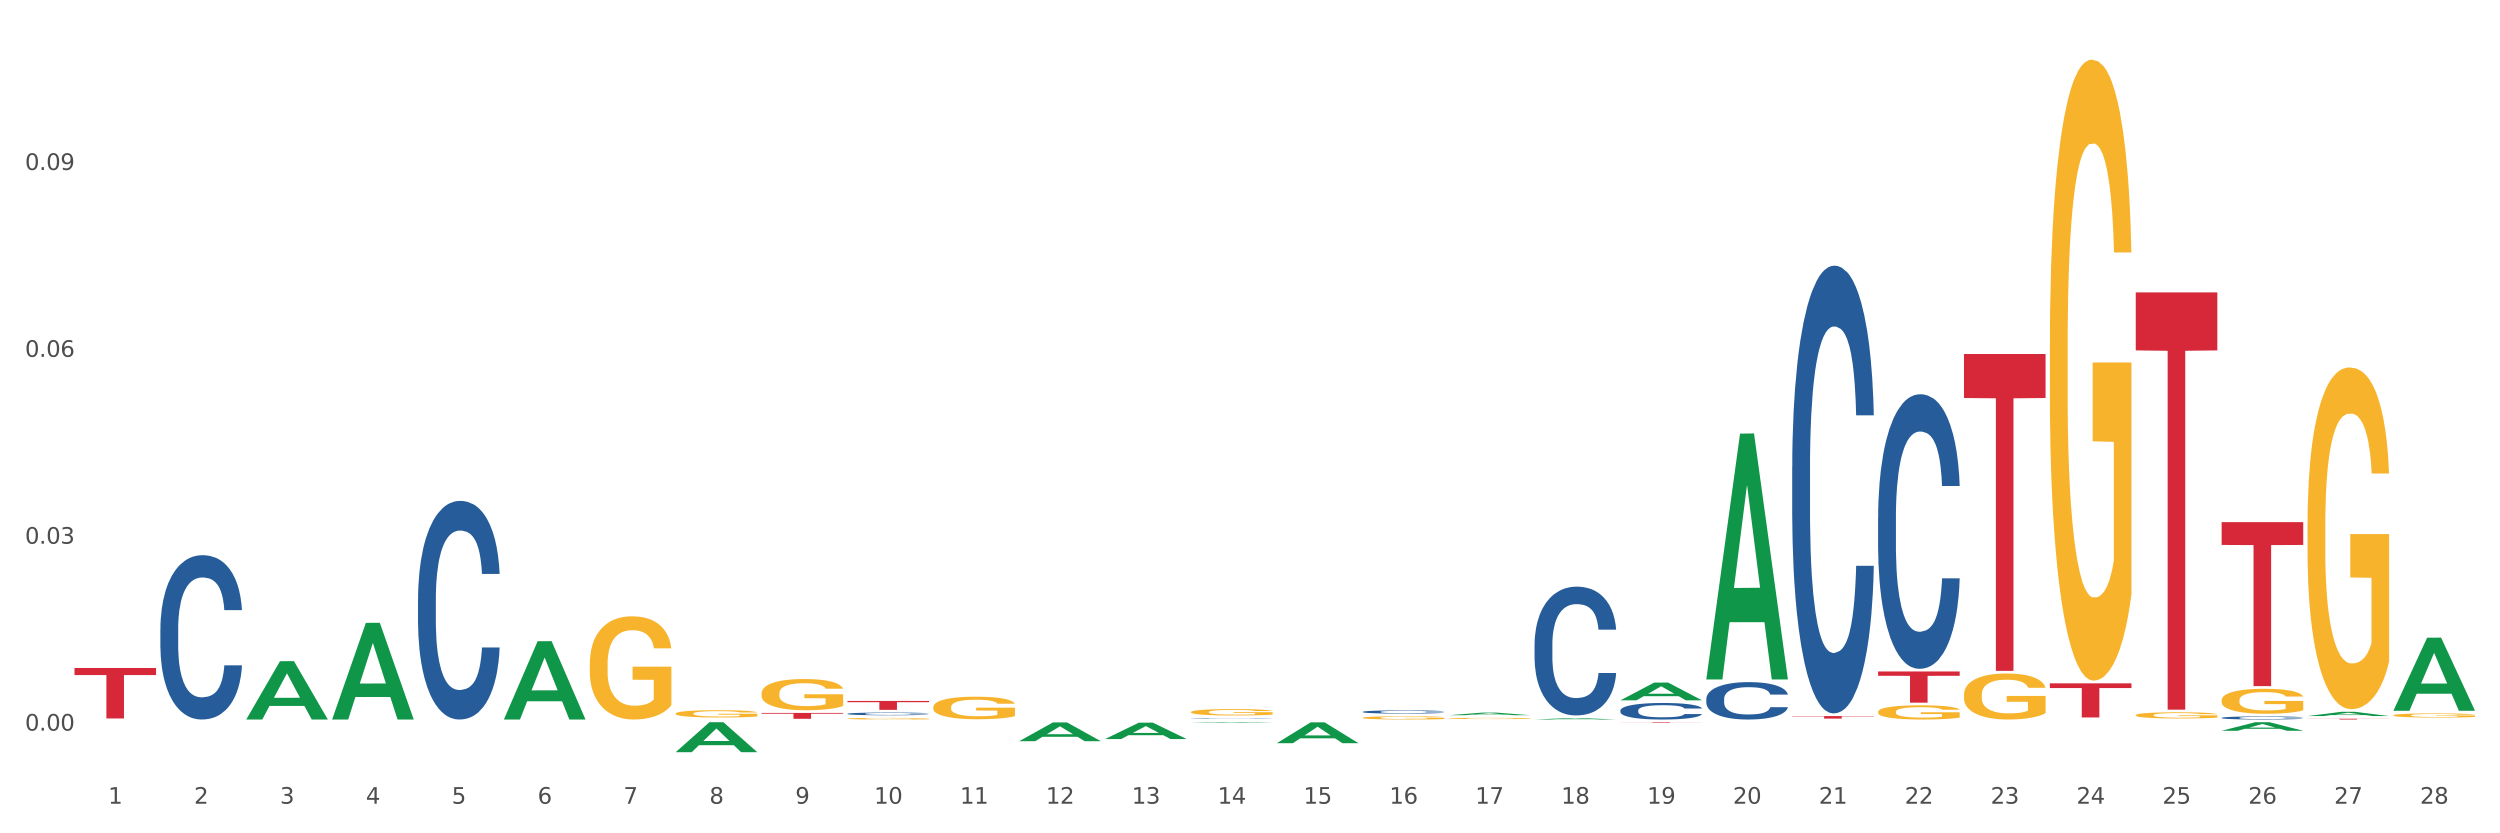 <?xml version="1.0" encoding="utf-8" standalone="no"?>
<!DOCTYPE svg PUBLIC "-//W3C//DTD SVG 1.1//EN"
  "http://www.w3.org/Graphics/SVG/1.1/DTD/svg11.dtd">
<svg xmlns:xlink="http://www.w3.org/1999/xlink" width="1080pt" height="360pt" viewBox="0 0 1080 360" xmlns="http://www.w3.org/2000/svg" version="1.1">
 <rect x="0" y="0" width="1080" height="360" fill="#333333" stroke="none"/>
 <defs>
  <style type="text/css">*{stroke-linejoin: round; stroke-linecap: butt}</style>
 </defs>
 <g id="figure_1">
  <g id="patch_1">
   <path d="M 0 360 
L 1080 360 
L 1080 0 
L 0 0 
z
" style="fill: #ffffff; stroke: #ffffff; stroke-linejoin: miter"/>
  </g>
  <g id="axes_1">
   <g id="matplotlib.axis_1">
    <g id="xtick_1">
     <g id="text_1">
      <!-- 1 -->
      <g style="fill: #4d4d4d" transform="translate(46.745 347.204) scale(0.096 -0.096)">
       <defs>
        <path id="DejaVuSans-31" d="M 794 531 
L 1825 531 
L 1825 4091 
L 703 3866 
L 703 4441 
L 1819 4666 
L 2450 4666 
L 2450 531 
L 3481 531 
L 3481 0 
L 794 0 
L 794 531 
z
" transform="scale(0.016)"/>
       </defs>
       <use xlink:href="#DejaVuSans-31"/>
      </g>
     </g>
    </g>
    <g id="xtick_2">
     <g id="text_2">
      <!-- 2 -->
      <g style="fill: #4d4d4d" transform="translate(83.848 347.204) scale(0.096 -0.096)">
       <defs>
        <path id="DejaVuSans-32" d="M 1228 531 
L 3431 531 
L 3431 0 
L 469 0 
L 469 531 
Q 828 903 1448 1529 
Q 2069 2156 2228 2338 
Q 2531 2678 2651 2914 
Q 2772 3150 2772 3378 
Q 2772 3750 2511 3984 
Q 2250 4219 1831 4219 
Q 1534 4219 1204 4116 
Q 875 4013 500 3803 
L 500 4441 
Q 881 4594 1212 4672 
Q 1544 4750 1819 4750 
Q 2544 4750 2975 4387 
Q 3406 4025 3406 3419 
Q 3406 3131 3298 2873 
Q 3191 2616 2906 2266 
Q 2828 2175 2409 1742 
Q 1991 1309 1228 531 
z
" transform="scale(0.016)"/>
       </defs>
       <use xlink:href="#DejaVuSans-32"/>
      </g>
     </g>
    </g>
    <g id="xtick_3">
     <g id="text_3">
      <!-- 3 -->
      <g style="fill: #4d4d4d" transform="translate(120.951 347.204) scale(0.096 -0.096)">
       <defs>
        <path id="DejaVuSans-33" d="M 2597 2516 
Q 3050 2419 3304 2112 
Q 3559 1806 3559 1356 
Q 3559 666 3084 287 
Q 2609 -91 1734 -91 
Q 1441 -91 1130 -33 
Q 819 25 488 141 
L 488 750 
Q 750 597 1062 519 
Q 1375 441 1716 441 
Q 2309 441 2620 675 
Q 2931 909 2931 1356 
Q 2931 1769 2642 2001 
Q 2353 2234 1838 2234 
L 1294 2234 
L 1294 2753 
L 1863 2753 
Q 2328 2753 2575 2939 
Q 2822 3125 2822 3475 
Q 2822 3834 2567 4026 
Q 2313 4219 1838 4219 
Q 1578 4219 1281 4162 
Q 984 4106 628 3988 
L 628 4550 
Q 988 4650 1302 4700 
Q 1616 4750 1894 4750 
Q 2613 4750 3031 4423 
Q 3450 4097 3450 3541 
Q 3450 3153 3228 2886 
Q 3006 2619 2597 2516 
z
" transform="scale(0.016)"/>
       </defs>
       <use xlink:href="#DejaVuSans-33"/>
      </g>
     </g>
    </g>
    <g id="xtick_4">
     <g id="text_4">
      <!-- 4 -->
      <g style="fill: #4d4d4d" transform="translate(158.053 347.204) scale(0.096 -0.096)">
       <defs>
        <path id="DejaVuSans-34" d="M 2419 4116 
L 825 1625 
L 2419 1625 
L 2419 4116 
z
M 2253 4666 
L 3047 4666 
L 3047 1625 
L 3713 1625 
L 3713 1100 
L 3047 1100 
L 3047 0 
L 2419 0 
L 2419 1100 
L 313 1100 
L 313 1709 
L 2253 4666 
z
" transform="scale(0.016)"/>
       </defs>
       <use xlink:href="#DejaVuSans-34"/>
      </g>
     </g>
    </g>
    <g id="xtick_5">
     <g id="text_5">
      <!-- 5 -->
      <g style="fill: #4d4d4d" transform="translate(195.156 347.204) scale(0.096 -0.096)">
       <defs>
        <path id="DejaVuSans-35" d="M 691 4666 
L 3169 4666 
L 3169 4134 
L 1269 4134 
L 1269 2991 
Q 1406 3038 1543 3061 
Q 1681 3084 1819 3084 
Q 2600 3084 3056 2656 
Q 3513 2228 3513 1497 
Q 3513 744 3044 326 
Q 2575 -91 1722 -91 
Q 1428 -91 1123 -41 
Q 819 9 494 109 
L 494 744 
Q 775 591 1075 516 
Q 1375 441 1709 441 
Q 2250 441 2565 725 
Q 2881 1009 2881 1497 
Q 2881 1984 2565 2268 
Q 2250 2553 1709 2553 
Q 1456 2553 1204 2497 
Q 953 2441 691 2322 
L 691 4666 
z
" transform="scale(0.016)"/>
       </defs>
       <use xlink:href="#DejaVuSans-35"/>
      </g>
     </g>
    </g>
    <g id="xtick_6">
     <g id="text_6">
      <!-- 6 -->
      <g style="fill: #4d4d4d" transform="translate(232.259 347.204) scale(0.096 -0.096)">
       <defs>
        <path id="DejaVuSans-36" d="M 2113 2584 
Q 1688 2584 1439 2293 
Q 1191 2003 1191 1497 
Q 1191 994 1439 701 
Q 1688 409 2113 409 
Q 2538 409 2786 701 
Q 3034 994 3034 1497 
Q 3034 2003 2786 2293 
Q 2538 2584 2113 2584 
z
M 3366 4563 
L 3366 3988 
Q 3128 4100 2886 4159 
Q 2644 4219 2406 4219 
Q 1781 4219 1451 3797 
Q 1122 3375 1075 2522 
Q 1259 2794 1537 2939 
Q 1816 3084 2150 3084 
Q 2853 3084 3261 2657 
Q 3669 2231 3669 1497 
Q 3669 778 3244 343 
Q 2819 -91 2113 -91 
Q 1303 -91 875 529 
Q 447 1150 447 2328 
Q 447 3434 972 4092 
Q 1497 4750 2381 4750 
Q 2619 4750 2861 4703 
Q 3103 4656 3366 4563 
z
" transform="scale(0.016)"/>
       </defs>
       <use xlink:href="#DejaVuSans-36"/>
      </g>
     </g>
    </g>
    <g id="xtick_7">
     <g id="text_7">
      <!-- 7 -->
      <g style="fill: #4d4d4d" transform="translate(269.362 347.204) scale(0.096 -0.096)">
       <defs>
        <path id="DejaVuSans-37" d="M 525 4666 
L 3525 4666 
L 3525 4397 
L 1831 0 
L 1172 0 
L 2766 4134 
L 525 4134 
L 525 4666 
z
" transform="scale(0.016)"/>
       </defs>
       <use xlink:href="#DejaVuSans-37"/>
      </g>
     </g>
    </g>
    <g id="xtick_8">
     <g id="text_8">
      <!-- 8 -->
      <g style="fill: #4d4d4d" transform="translate(306.465 347.204) scale(0.096 -0.096)">
       <defs>
        <path id="DejaVuSans-38" d="M 2034 2216 
Q 1584 2216 1326 1975 
Q 1069 1734 1069 1313 
Q 1069 891 1326 650 
Q 1584 409 2034 409 
Q 2484 409 2743 651 
Q 3003 894 3003 1313 
Q 3003 1734 2745 1975 
Q 2488 2216 2034 2216 
z
M 1403 2484 
Q 997 2584 770 2862 
Q 544 3141 544 3541 
Q 544 4100 942 4425 
Q 1341 4750 2034 4750 
Q 2731 4750 3128 4425 
Q 3525 4100 3525 3541 
Q 3525 3141 3298 2862 
Q 3072 2584 2669 2484 
Q 3125 2378 3379 2068 
Q 3634 1759 3634 1313 
Q 3634 634 3220 271 
Q 2806 -91 2034 -91 
Q 1263 -91 848 271 
Q 434 634 434 1313 
Q 434 1759 690 2068 
Q 947 2378 1403 2484 
z
M 1172 3481 
Q 1172 3119 1398 2916 
Q 1625 2713 2034 2713 
Q 2441 2713 2670 2916 
Q 2900 3119 2900 3481 
Q 2900 3844 2670 4047 
Q 2441 4250 2034 4250 
Q 1625 4250 1398 4047 
Q 1172 3844 1172 3481 
z
" transform="scale(0.016)"/>
       </defs>
       <use xlink:href="#DejaVuSans-38"/>
      </g>
     </g>
    </g>
    <g id="xtick_9">
     <g id="text_9">
      <!-- 9 -->
      <g style="fill: #4d4d4d" transform="translate(343.568 347.204) scale(0.096 -0.096)">
       <defs>
        <path id="DejaVuSans-39" d="M 703 97 
L 703 672 
Q 941 559 1184 500 
Q 1428 441 1663 441 
Q 2288 441 2617 861 
Q 2947 1281 2994 2138 
Q 2813 1869 2534 1725 
Q 2256 1581 1919 1581 
Q 1219 1581 811 2004 
Q 403 2428 403 3163 
Q 403 3881 828 4315 
Q 1253 4750 1959 4750 
Q 2769 4750 3195 4129 
Q 3622 3509 3622 2328 
Q 3622 1225 3098 567 
Q 2575 -91 1691 -91 
Q 1453 -91 1209 -44 
Q 966 3 703 97 
z
M 1959 2075 
Q 2384 2075 2632 2365 
Q 2881 2656 2881 3163 
Q 2881 3666 2632 3958 
Q 2384 4250 1959 4250 
Q 1534 4250 1286 3958 
Q 1038 3666 1038 3163 
Q 1038 2656 1286 2365 
Q 1534 2075 1959 2075 
z
" transform="scale(0.016)"/>
       </defs>
       <use xlink:href="#DejaVuSans-39"/>
      </g>
     </g>
    </g>
    <g id="xtick_10">
     <g id="text_10">
      <!-- 10 -->
      <g style="fill: #4d4d4d" transform="translate(377.617 347.204) scale(0.096 -0.096)">
       <defs>
        <path id="DejaVuSans-30" d="M 2034 4250 
Q 1547 4250 1301 3770 
Q 1056 3291 1056 2328 
Q 1056 1369 1301 889 
Q 1547 409 2034 409 
Q 2525 409 2770 889 
Q 3016 1369 3016 2328 
Q 3016 3291 2770 3770 
Q 2525 4250 2034 4250 
z
M 2034 4750 
Q 2819 4750 3233 4129 
Q 3647 3509 3647 2328 
Q 3647 1150 3233 529 
Q 2819 -91 2034 -91 
Q 1250 -91 836 529 
Q 422 1150 422 2328 
Q 422 3509 836 4129 
Q 1250 4750 2034 4750 
z
" transform="scale(0.016)"/>
       </defs>
       <use xlink:href="#DejaVuSans-31"/>
       <use xlink:href="#DejaVuSans-30" transform="translate(63.623 0)"/>
      </g>
     </g>
    </g>
    <g id="xtick_11">
     <g id="text_11">
      <!-- 11 -->
      <g style="fill: #4d4d4d" transform="translate(414.719 347.204) scale(0.096 -0.096)">
       <use xlink:href="#DejaVuSans-31"/>
       <use xlink:href="#DejaVuSans-31" transform="translate(63.623 0)"/>
      </g>
     </g>
    </g>
    <g id="xtick_12">
     <g id="text_12">
      <!-- 12 -->
      <g style="fill: #4d4d4d" transform="translate(451.822 347.204) scale(0.096 -0.096)">
       <use xlink:href="#DejaVuSans-31"/>
       <use xlink:href="#DejaVuSans-32" transform="translate(63.623 0)"/>
      </g>
     </g>
    </g>
    <g id="xtick_13">
     <g id="text_13">
      <!-- 13 -->
      <g style="fill: #4d4d4d" transform="translate(488.925 347.204) scale(0.096 -0.096)">
       <use xlink:href="#DejaVuSans-31"/>
       <use xlink:href="#DejaVuSans-33" transform="translate(63.623 0)"/>
      </g>
     </g>
    </g>
    <g id="xtick_14">
     <g id="text_14">
      <!-- 14 -->
      <g style="fill: #4d4d4d" transform="translate(526.028 347.204) scale(0.096 -0.096)">
       <use xlink:href="#DejaVuSans-31"/>
       <use xlink:href="#DejaVuSans-34" transform="translate(63.623 0)"/>
      </g>
     </g>
    </g>
    <g id="xtick_15">
     <g id="text_15">
      <!-- 15 -->
      <g style="fill: #4d4d4d" transform="translate(563.131 347.204) scale(0.096 -0.096)">
       <use xlink:href="#DejaVuSans-31"/>
       <use xlink:href="#DejaVuSans-35" transform="translate(63.623 0)"/>
      </g>
     </g>
    </g>
    <g id="xtick_16">
     <g id="text_16">
      <!-- 16 -->
      <g style="fill: #4d4d4d" transform="translate(600.234 347.204) scale(0.096 -0.096)">
       <use xlink:href="#DejaVuSans-31"/>
       <use xlink:href="#DejaVuSans-36" transform="translate(63.623 0)"/>
      </g>
     </g>
    </g>
    <g id="xtick_17">
     <g id="text_17">
      <!-- 17 -->
      <g style="fill: #4d4d4d" transform="translate(637.337 347.204) scale(0.096 -0.096)">
       <use xlink:href="#DejaVuSans-31"/>
       <use xlink:href="#DejaVuSans-37" transform="translate(63.623 0)"/>
      </g>
     </g>
    </g>
    <g id="xtick_18">
     <g id="text_18">
      <!-- 18 -->
      <g style="fill: #4d4d4d" transform="translate(674.44 347.204) scale(0.096 -0.096)">
       <use xlink:href="#DejaVuSans-31"/>
       <use xlink:href="#DejaVuSans-38" transform="translate(63.623 0)"/>
      </g>
     </g>
    </g>
    <g id="xtick_19">
     <g id="text_19">
      <!-- 19 -->
      <g style="fill: #4d4d4d" transform="translate(711.542 347.204) scale(0.096 -0.096)">
       <use xlink:href="#DejaVuSans-31"/>
       <use xlink:href="#DejaVuSans-39" transform="translate(63.623 0)"/>
      </g>
     </g>
    </g>
    <g id="xtick_20">
     <g id="text_20">
      <!-- 20 -->
      <g style="fill: #4d4d4d" transform="translate(748.645 347.204) scale(0.096 -0.096)">
       <use xlink:href="#DejaVuSans-32"/>
       <use xlink:href="#DejaVuSans-30" transform="translate(63.623 0)"/>
      </g>
     </g>
    </g>
    <g id="xtick_21">
     <g id="text_21">
      <!-- 21 -->
      <g style="fill: #4d4d4d" transform="translate(785.748 347.204) scale(0.096 -0.096)">
       <use xlink:href="#DejaVuSans-32"/>
       <use xlink:href="#DejaVuSans-31" transform="translate(63.623 0)"/>
      </g>
     </g>
    </g>
    <g id="xtick_22">
     <g id="text_22">
      <!-- 22 -->
      <g style="fill: #4d4d4d" transform="translate(822.851 347.204) scale(0.096 -0.096)">
       <use xlink:href="#DejaVuSans-32"/>
       <use xlink:href="#DejaVuSans-32" transform="translate(63.623 0)"/>
      </g>
     </g>
    </g>
    <g id="xtick_23">
     <g id="text_23">
      <!-- 23 -->
      <g style="fill: #4d4d4d" transform="translate(859.954 347.204) scale(0.096 -0.096)">
       <use xlink:href="#DejaVuSans-32"/>
       <use xlink:href="#DejaVuSans-33" transform="translate(63.623 0)"/>
      </g>
     </g>
    </g>
    <g id="xtick_24">
     <g id="text_24">
      <!-- 24 -->
      <g style="fill: #4d4d4d" transform="translate(897.057 347.204) scale(0.096 -0.096)">
       <use xlink:href="#DejaVuSans-32"/>
       <use xlink:href="#DejaVuSans-34" transform="translate(63.623 0)"/>
      </g>
     </g>
    </g>
    <g id="xtick_25">
     <g id="text_25">
      <!-- 25 -->
      <g style="fill: #4d4d4d" transform="translate(934.16 347.204) scale(0.096 -0.096)">
       <use xlink:href="#DejaVuSans-32"/>
       <use xlink:href="#DejaVuSans-35" transform="translate(63.623 0)"/>
      </g>
     </g>
    </g>
    <g id="xtick_26">
     <g id="text_26">
      <!-- 26 -->
      <g style="fill: #4d4d4d" transform="translate(971.262 347.204) scale(0.096 -0.096)">
       <use xlink:href="#DejaVuSans-32"/>
       <use xlink:href="#DejaVuSans-36" transform="translate(63.623 0)"/>
      </g>
     </g>
    </g>
    <g id="xtick_27">
     <g id="text_27">
      <!-- 27 -->
      <g style="fill: #4d4d4d" transform="translate(1008.365 347.204) scale(0.096 -0.096)">
       <use xlink:href="#DejaVuSans-32"/>
       <use xlink:href="#DejaVuSans-37" transform="translate(63.623 0)"/>
      </g>
     </g>
    </g>
    <g id="xtick_28">
     <g id="text_28">
      <!-- 28 -->
      <g style="fill: #4d4d4d" transform="translate(1045.468 347.204) scale(0.096 -0.096)">
       <use xlink:href="#DejaVuSans-32"/>
       <use xlink:href="#DejaVuSans-38" transform="translate(63.623 0)"/>
      </g>
     </g>
    </g>
    <g id="xtick_29"/>
    <g id="xtick_30"/>
    <g id="xtick_31"/>
    <g id="xtick_32"/>
    <g id="xtick_33"/>
    <g id="xtick_34"/>
    <g id="xtick_35"/>
    <g id="xtick_36"/>
    <g id="xtick_37"/>
    <g id="xtick_38"/>
    <g id="xtick_39"/>
    <g id="xtick_40"/>
    <g id="xtick_41"/>
    <g id="xtick_42"/>
    <g id="xtick_43"/>
    <g id="xtick_44"/>
    <g id="xtick_45"/>
    <g id="xtick_46"/>
    <g id="xtick_47"/>
    <g id="xtick_48"/>
    <g id="xtick_49"/>
    <g id="xtick_50"/>
    <g id="xtick_51"/>
    <g id="xtick_52"/>
    <g id="xtick_53"/>
    <g id="xtick_54"/>
    <g id="xtick_55"/>
   </g>
   <g id="matplotlib.axis_2">
    <g id="ytick_1">
     <g id="text_29">
      <!-- 0.00 -->
      <g style="fill: #4d4d4d" transform="translate(10.8 315.624) scale(0.096 -0.096)">
       <defs>
        <path id="DejaVuSans-2e" d="M 684 794 
L 1344 794 
L 1344 0 
L 684 0 
L 684 794 
z
" transform="scale(0.016)"/>
       </defs>
       <use xlink:href="#DejaVuSans-30"/>
       <use xlink:href="#DejaVuSans-2e" transform="translate(63.623 0)"/>
       <use xlink:href="#DejaVuSans-30" transform="translate(95.41 0)"/>
       <use xlink:href="#DejaVuSans-30" transform="translate(159.033 0)"/>
      </g>
     </g>
    </g>
    <g id="ytick_2">
     <g id="text_30">
      <!-- 0.03 -->
      <g style="fill: #4d4d4d" transform="translate(10.8 234.89) scale(0.096 -0.096)">
       <use xlink:href="#DejaVuSans-30"/>
       <use xlink:href="#DejaVuSans-2e" transform="translate(63.623 0)"/>
       <use xlink:href="#DejaVuSans-30" transform="translate(95.41 0)"/>
       <use xlink:href="#DejaVuSans-33" transform="translate(159.033 0)"/>
      </g>
     </g>
    </g>
    <g id="ytick_3">
     <g id="text_31">
      <!-- 0.06 -->
      <g style="fill: #4d4d4d" transform="translate(10.8 154.155) scale(0.096 -0.096)">
       <use xlink:href="#DejaVuSans-30"/>
       <use xlink:href="#DejaVuSans-2e" transform="translate(63.623 0)"/>
       <use xlink:href="#DejaVuSans-30" transform="translate(95.41 0)"/>
       <use xlink:href="#DejaVuSans-36" transform="translate(159.033 0)"/>
      </g>
     </g>
    </g>
    <g id="ytick_4">
     <g id="text_32">
      <!-- 0.09 -->
      <g style="fill: #4d4d4d" transform="translate(10.8 73.421) scale(0.096 -0.096)">
       <use xlink:href="#DejaVuSans-30"/>
       <use xlink:href="#DejaVuSans-2e" transform="translate(63.623 0)"/>
       <use xlink:href="#DejaVuSans-30" transform="translate(95.41 0)"/>
       <use xlink:href="#DejaVuSans-39" transform="translate(159.033 0)"/>
      </g>
     </g>
    </g>
    <g id="ytick_5"/>
    <g id="ytick_6"/>
    <g id="ytick_7"/>
    <g id="ytick_8"/>
   </g>
   <g id="PolyCollection_1">
    <path d="M 106.381 310.784 
L 106.417 310.76 
L 120.952 285.631 
L 126.984 285.607 
L 141.628 310.832 
L 134.652 310.832 
L 131.49 304.958 
L 116.483 304.958 
L 116.374 305.052 
L 113.321 310.832 
L 106.381 310.832 
L 106.381 310.784 
L 118.372 301.452 
L 129.601 301.429 
L 124.041 290.984 
L 123.968 290.936 
L 123.896 291.007 
L 118.336 301.429 
L 118.372 301.452 
L 106.381 310.784 
z
" clip-path="url(#p9ca2ad7c51)" style="fill: #109648"/>
    <path d="M 588.718 307.51 
L 588.76 307.509 
L 588.76 307.473 
L 588.885 307.424 
L 589.343 307.334 
L 589.926 307.266 
L 590.926 307.187 
L 591.468 307.153 
L 592.176 307.116 
L 593.634 307.055 
L 595.301 307.004 
L 596.467 306.976 
L 597.342 306.958 
L 599.301 306.926 
L 600.426 306.911 
L 601.592 306.9 
L 602.592 306.892 
L 604.259 306.883 
L 605.592 306.879 
L 607.133 306.878 
L 608.425 306.879 
L 610.133 306.884 
L 612.633 306.9 
L 613.591 306.909 
L 614.883 306.924 
L 616.216 306.945 
L 617.299 306.965 
L 618.549 306.995 
L 619.841 307.034 
L 621.091 307.082 
L 621.966 307.127 
L 622.674 307.175 
L 623.299 307.233 
L 623.757 307.296 
L 623.966 307.348 
L 616.341 307.348 
L 616.133 307.301 
L 615.716 307.25 
L 615.3 307.215 
L 614.841 307.187 
L 614.133 307.154 
L 613.508 307.134 
L 612.466 307.109 
L 611.508 307.094 
L 610.717 307.085 
L 609.758 307.077 
L 607.717 307.07 
L 606.258 307.07 
L 605.342 307.072 
L 604.217 307.079 
L 603.259 307.088 
L 602.134 307.103 
L 601.259 307.12 
L 600.384 307.142 
L 599.884 307.157 
L 599.134 307.185 
L 598.634 307.208 
L 597.967 307.248 
L 597.592 307.276 
L 596.926 307.35 
L 596.634 307.404 
L 596.509 307.441 
L 596.426 307.482 
L 596.426 307.683 
L 596.676 307.773 
L 596.884 307.811 
L 597.217 307.855 
L 597.842 307.911 
L 598.759 307.967 
L 599.717 308.007 
L 600.509 308.031 
L 601.259 308.049 
L 602.009 308.063 
L 602.925 308.076 
L 603.675 308.084 
L 604.8 308.091 
L 606.133 308.095 
L 607.175 308.095 
L 609.3 308.089 
L 610.258 308.082 
L 611.175 308.073 
L 612.175 308.059 
L 612.966 308.044 
L 613.425 308.032 
L 614.175 308.008 
L 614.758 307.982 
L 615.258 307.953 
L 615.591 307.927 
L 615.966 307.888 
L 616.258 307.845 
L 616.341 307.821 
L 623.966 307.821 
L 623.799 307.868 
L 623.507 307.913 
L 622.924 307.973 
L 622.466 308.008 
L 621.757 308.05 
L 621.008 308.086 
L 619.966 308.126 
L 619.008 308.156 
L 618.008 308.181 
L 616.924 308.204 
L 614.966 308.237 
L 614.258 308.246 
L 612.758 308.261 
L 611.591 308.27 
L 609.883 308.279 
L 608.133 308.284 
L 606.3 308.285 
L 604.675 308.283 
L 602.884 308.275 
L 601.759 308.267 
L 600.509 308.256 
L 599.051 308.238 
L 597.676 308.216 
L 596.384 308.19 
L 595.176 308.161 
L 594.051 308.127 
L 592.593 308.072 
L 591.509 308.018 
L 590.718 307.968 
L 590.176 307.926 
L 589.635 307.872 
L 589.343 307.834 
L 588.885 307.744 
L 588.718 307.661 
L 588.718 307.51 
z
" clip-path="url(#p9ca2ad7c51)" style="fill: #255c99"/>
    <path d="M 514.512 310.331 
L 514.554 310.331 
L 514.554 310.325 
L 514.679 310.318 
L 515.137 310.305 
L 515.72 310.294 
L 516.72 310.282 
L 517.262 310.277 
L 517.97 310.272 
L 519.429 310.263 
L 521.095 310.255 
L 522.262 310.251 
L 523.137 310.248 
L 525.095 310.243 
L 526.22 310.241 
L 527.386 310.239 
L 528.386 310.238 
L 530.053 310.237 
L 531.386 310.236 
L 532.928 310.236 
L 534.219 310.236 
L 535.927 310.237 
L 538.427 310.239 
L 539.386 310.241 
L 540.677 310.243 
L 542.01 310.246 
L 543.094 310.249 
L 544.344 310.254 
L 545.635 310.259 
L 546.885 310.267 
L 547.76 310.273 
L 548.468 310.281 
L 549.093 310.289 
L 549.552 310.299 
L 549.76 310.307 
L 542.135 310.307 
L 541.927 310.3 
L 541.51 310.292 
L 541.094 310.287 
L 540.636 310.282 
L 539.927 310.277 
L 539.302 310.274 
L 538.261 310.271 
L 537.302 310.268 
L 536.511 310.267 
L 535.553 310.266 
L 533.511 310.265 
L 532.053 310.265 
L 531.136 310.265 
L 530.011 310.266 
L 529.053 310.267 
L 527.928 310.27 
L 527.053 310.272 
L 526.178 310.276 
L 525.678 310.278 
L 524.928 310.282 
L 524.428 310.286 
L 523.762 310.292 
L 523.387 310.296 
L 522.72 310.307 
L 522.428 310.315 
L 522.303 310.321 
L 522.22 310.327 
L 522.22 310.357 
L 522.47 310.371 
L 522.678 310.376 
L 523.012 310.383 
L 523.637 310.391 
L 524.553 310.4 
L 525.511 310.406 
L 526.303 310.409 
L 527.053 310.412 
L 527.803 310.414 
L 528.72 310.416 
L 529.47 310.417 
L 530.595 310.418 
L 531.928 310.419 
L 532.969 310.419 
L 535.094 310.418 
L 536.052 310.417 
L 536.969 310.416 
L 537.969 310.414 
L 538.761 310.411 
L 539.219 310.41 
L 539.969 310.406 
L 540.552 310.402 
L 541.052 310.398 
L 541.385 310.394 
L 541.76 310.388 
L 542.052 310.381 
L 542.135 310.378 
L 549.76 310.378 
L 549.593 310.385 
L 549.302 310.392 
L 548.718 310.401 
L 548.26 310.406 
L 547.552 310.412 
L 546.802 310.418 
L 545.76 310.424 
L 544.802 310.428 
L 543.802 310.432 
L 542.719 310.436 
L 540.761 310.44 
L 540.052 310.442 
L 538.552 310.444 
L 537.386 310.445 
L 535.678 310.447 
L 533.928 310.448 
L 532.094 310.448 
L 530.47 310.447 
L 528.678 310.446 
L 527.553 310.445 
L 526.303 310.443 
L 524.845 310.441 
L 523.47 310.437 
L 522.178 310.433 
L 520.97 310.429 
L 519.845 310.424 
L 518.387 310.416 
L 517.304 310.407 
L 516.512 310.4 
L 515.97 310.394 
L 515.429 310.385 
L 515.137 310.38 
L 514.679 310.366 
L 514.512 310.354 
L 514.512 310.331 
z
" clip-path="url(#p9ca2ad7c51)" style="fill: #255c99"/>
    <path d="M 366.101 308.35 
L 366.142 308.349 
L 366.142 308.319 
L 366.267 308.278 
L 366.726 308.203 
L 367.309 308.146 
L 368.309 308.079 
L 368.851 308.051 
L 369.559 308.02 
L 371.017 307.969 
L 372.684 307.926 
L 373.85 307.903 
L 374.725 307.888 
L 376.683 307.861 
L 377.808 307.849 
L 378.975 307.839 
L 379.975 307.833 
L 381.641 307.825 
L 382.975 307.822 
L 384.516 307.821 
L 385.808 307.822 
L 387.516 307.826 
L 390.016 307.839 
L 390.974 307.847 
L 392.266 307.86 
L 393.599 307.877 
L 394.682 307.894 
L 395.932 307.919 
L 397.224 307.951 
L 398.474 307.992 
L 399.349 308.03 
L 400.057 308.069 
L 400.682 308.118 
L 401.14 308.17 
L 401.348 308.214 
L 393.724 308.214 
L 393.516 308.175 
L 393.099 308.132 
L 392.682 308.103 
L 392.224 308.079 
L 391.516 308.052 
L 390.891 308.035 
L 389.849 308.014 
L 388.891 308.002 
L 388.099 307.994 
L 387.141 307.988 
L 385.1 307.981 
L 383.641 307.981 
L 382.725 307.983 
L 381.6 307.989 
L 380.641 307.996 
L 379.517 308.009 
L 378.642 308.023 
L 377.767 308.041 
L 377.267 308.054 
L 376.517 308.078 
L 376.017 308.097 
L 375.35 308.131 
L 374.975 308.154 
L 374.309 308.215 
L 374.017 308.261 
L 373.892 308.292 
L 373.809 308.326 
L 373.809 308.494 
L 374.059 308.569 
L 374.267 308.601 
L 374.6 308.638 
L 375.225 308.685 
L 376.142 308.731 
L 377.1 308.765 
L 377.892 308.785 
L 378.642 308.8 
L 379.392 308.812 
L 380.308 308.823 
L 381.058 308.829 
L 382.183 308.836 
L 383.516 308.839 
L 384.558 308.839 
L 386.683 308.833 
L 387.641 308.828 
L 388.558 308.821 
L 389.558 308.809 
L 390.349 308.796 
L 390.807 308.786 
L 391.557 308.766 
L 392.141 308.744 
L 392.641 308.72 
L 392.974 308.698 
L 393.349 308.666 
L 393.641 308.629 
L 393.724 308.61 
L 401.348 308.61 
L 401.182 308.649 
L 400.89 308.686 
L 400.307 308.737 
L 399.849 308.766 
L 399.14 308.801 
L 398.39 308.831 
L 397.349 308.865 
L 396.39 308.889 
L 395.391 308.911 
L 394.307 308.93 
L 392.349 308.957 
L 391.641 308.965 
L 390.141 308.977 
L 388.974 308.985 
L 387.266 308.993 
L 385.516 308.997 
L 383.683 308.998 
L 382.058 308.996 
L 380.267 308.989 
L 379.142 308.983 
L 377.892 308.973 
L 376.433 308.958 
L 375.059 308.94 
L 373.767 308.918 
L 372.559 308.894 
L 371.434 308.866 
L 369.976 308.819 
L 368.892 308.774 
L 368.101 308.732 
L 367.559 308.697 
L 367.017 308.652 
L 366.726 308.621 
L 366.267 308.545 
L 366.101 308.476 
L 366.101 308.35 
z
" clip-path="url(#p9ca2ad7c51)" style="fill: #255c99"/>
    <path d="M 180.586 258.819 
L 180.628 258.733 
L 180.628 256.318 
L 180.753 253.04 
L 181.211 247.002 
L 181.795 242.431 
L 182.795 237.083 
L 183.336 234.84 
L 184.045 232.339 
L 185.503 228.285 
L 187.169 224.835 
L 188.336 222.937 
L 189.211 221.729 
L 191.169 219.573 
L 192.294 218.624 
L 193.461 217.848 
L 194.461 217.33 
L 196.127 216.726 
L 197.46 216.468 
L 199.002 216.381 
L 200.294 216.468 
L 202.002 216.813 
L 204.502 217.848 
L 205.46 218.452 
L 206.751 219.487 
L 208.085 220.867 
L 209.168 222.247 
L 210.418 224.231 
L 211.709 226.818 
L 212.959 230.096 
L 213.834 233.115 
L 214.543 236.307 
L 215.168 240.188 
L 215.626 244.415 
L 215.834 247.951 
L 208.21 247.951 
L 208.001 244.76 
L 207.585 241.309 
L 207.168 238.98 
L 206.71 237.083 
L 206.001 234.926 
L 205.377 233.546 
L 204.335 231.907 
L 203.377 230.872 
L 202.585 230.269 
L 201.627 229.751 
L 199.585 229.234 
L 198.127 229.234 
L 197.21 229.406 
L 196.085 229.837 
L 195.127 230.441 
L 194.002 231.476 
L 193.127 232.598 
L 192.252 234.064 
L 191.752 235.099 
L 191.002 236.997 
L 190.502 238.549 
L 189.836 241.223 
L 189.461 243.121 
L 188.794 248.037 
L 188.503 251.66 
L 188.378 254.161 
L 188.294 256.922 
L 188.294 270.378 
L 188.544 276.415 
L 188.753 279.003 
L 189.086 281.936 
L 189.711 285.731 
L 190.627 289.44 
L 191.586 292.114 
L 192.377 293.753 
L 193.127 294.96 
L 193.877 295.909 
L 194.794 296.772 
L 195.544 297.289 
L 196.669 297.807 
L 198.002 298.066 
L 199.044 298.066 
L 201.168 297.634 
L 202.127 297.203 
L 203.043 296.599 
L 204.043 295.651 
L 204.835 294.615 
L 205.293 293.839 
L 206.043 292.2 
L 206.626 290.475 
L 207.126 288.491 
L 207.46 286.766 
L 207.835 284.178 
L 208.126 281.246 
L 208.21 279.693 
L 215.834 279.693 
L 215.668 282.798 
L 215.376 285.817 
L 214.793 289.871 
L 214.334 292.2 
L 213.626 295.047 
L 212.876 297.462 
L 211.834 300.136 
L 210.876 302.12 
L 209.876 303.845 
L 208.793 305.397 
L 206.835 307.554 
L 206.126 308.158 
L 204.627 309.193 
L 203.46 309.796 
L 201.752 310.4 
L 200.002 310.745 
L 198.169 310.832 
L 196.544 310.659 
L 194.752 310.141 
L 193.627 309.624 
L 192.377 308.848 
L 190.919 307.64 
L 189.544 306.174 
L 188.253 304.449 
L 187.044 302.465 
L 185.919 300.222 
L 184.461 296.513 
L 183.378 292.89 
L 182.586 289.526 
L 182.045 286.68 
L 181.503 283.057 
L 181.211 280.556 
L 180.753 274.518 
L 180.586 268.911 
L 180.586 258.819 
z
" clip-path="url(#p9ca2ad7c51)" style="fill: #255c99"/>
    <path d="M 69.278 271.737 
L 69.32 271.672 
L 69.32 269.857 
L 69.445 267.393 
L 69.903 262.855 
L 70.486 259.419 
L 71.486 255.399 
L 72.028 253.713 
L 72.736 251.833 
L 74.194 248.786 
L 75.861 246.193 
L 77.027 244.767 
L 77.902 243.859 
L 79.861 242.238 
L 80.985 241.525 
L 82.152 240.941 
L 83.152 240.552 
L 84.819 240.099 
L 86.152 239.904 
L 87.693 239.839 
L 88.985 239.904 
L 90.693 240.163 
L 93.193 240.941 
L 94.151 241.395 
L 95.443 242.173 
L 96.776 243.211 
L 97.859 244.248 
L 99.109 245.739 
L 100.401 247.684 
L 101.651 250.148 
L 102.526 252.417 
L 103.234 254.816 
L 103.859 257.733 
L 104.317 260.91 
L 104.526 263.568 
L 96.901 263.568 
L 96.693 261.169 
L 96.276 258.576 
L 95.859 256.825 
L 95.401 255.399 
L 94.693 253.778 
L 94.068 252.741 
L 93.026 251.509 
L 92.068 250.731 
L 91.276 250.277 
L 90.318 249.888 
L 88.277 249.499 
L 86.818 249.499 
L 85.902 249.629 
L 84.777 249.953 
L 83.819 250.407 
L 82.694 251.185 
L 81.819 252.028 
L 80.944 253.13 
L 80.444 253.908 
L 79.694 255.334 
L 79.194 256.501 
L 78.527 258.511 
L 78.152 259.937 
L 77.486 263.633 
L 77.194 266.356 
L 77.069 268.236 
L 76.986 270.311 
L 76.986 280.425 
L 77.236 284.963 
L 77.444 286.908 
L 77.777 289.112 
L 78.402 291.965 
L 79.319 294.753 
L 80.277 296.763 
L 81.069 297.995 
L 81.819 298.902 
L 82.569 299.615 
L 83.485 300.264 
L 84.235 300.653 
L 85.36 301.042 
L 86.693 301.236 
L 87.735 301.236 
L 89.86 300.912 
L 90.818 300.588 
L 91.735 300.134 
L 92.735 299.421 
L 93.526 298.643 
L 93.985 298.059 
L 94.735 296.828 
L 95.318 295.531 
L 95.818 294.04 
L 96.151 292.743 
L 96.526 290.798 
L 96.818 288.594 
L 96.901 287.427 
L 104.526 287.427 
L 104.359 289.761 
L 104.067 292.03 
L 103.484 295.077 
L 103.026 296.828 
L 102.317 298.967 
L 101.567 300.782 
L 100.526 302.792 
L 99.568 304.283 
L 98.568 305.58 
L 97.484 306.747 
L 95.526 308.368 
L 94.818 308.822 
L 93.318 309.6 
L 92.151 310.054 
L 90.443 310.507 
L 88.693 310.767 
L 86.86 310.832 
L 85.235 310.702 
L 83.444 310.313 
L 82.319 309.924 
L 81.069 309.34 
L 79.611 308.433 
L 78.236 307.331 
L 76.944 306.034 
L 75.736 304.543 
L 74.611 302.857 
L 73.153 300.069 
L 72.069 297.346 
L 71.278 294.818 
L 70.736 292.678 
L 70.194 289.955 
L 69.903 288.075 
L 69.445 283.537 
L 69.278 279.323 
L 69.278 271.737 
z
" clip-path="url(#p9ca2ad7c51)" style="fill: #255c99"/>
    <path d="M 291.895 308.259 
L 291.937 308.256 
L 291.937 308.152 
L 292.02 308.063 
L 292.436 307.848 
L 293.06 307.67 
L 293.518 307.575 
L 293.976 307.497 
L 294.517 307.42 
L 295.183 307.339 
L 296.389 307.222 
L 297.138 307.161 
L 298.054 307.098 
L 299.719 307.006 
L 300.925 306.955 
L 302.174 306.911 
L 304.213 306.86 
L 305.545 306.837 
L 306.96 306.82 
L 308.666 306.808 
L 309.956 306.805 
L 312.786 306.814 
L 315.199 306.84 
L 316.365 306.86 
L 317.863 306.894 
L 318.653 306.917 
L 319.943 306.963 
L 321.275 307.023 
L 322.191 307.075 
L 323.564 307.173 
L 324.604 307.271 
L 325.561 307.391 
L 326.061 307.475 
L 326.435 307.552 
L 326.768 307.641 
L 327.101 307.782 
L 319.61 307.782 
L 319.319 307.681 
L 318.861 307.587 
L 318.196 307.495 
L 317.613 307.437 
L 316.614 307.365 
L 315.699 307.319 
L 314.742 307.285 
L 313.576 307.256 
L 312.661 307.242 
L 311.371 307.23 
L 308.832 307.233 
L 307.126 307.256 
L 305.961 307.285 
L 305.212 307.311 
L 304.546 307.339 
L 303.797 307.38 
L 302.923 307.44 
L 302.299 307.495 
L 301.675 307.564 
L 301.175 307.633 
L 300.717 307.713 
L 300.343 307.799 
L 300.052 307.888 
L 299.802 307.997 
L 299.594 308.178 
L 299.594 308.572 
L 299.677 308.661 
L 299.885 308.779 
L 300.135 308.868 
L 300.551 308.974 
L 300.925 309.046 
L 301.633 309.149 
L 302.424 309.235 
L 303.048 309.29 
L 303.672 309.336 
L 304.754 309.399 
L 305.961 309.451 
L 307.001 309.483 
L 308.416 309.511 
L 309.373 309.523 
L 310.206 309.529 
L 312.245 309.529 
L 313.701 309.52 
L 315.324 309.5 
L 316.573 309.474 
L 317.613 309.442 
L 318.778 309.391 
L 319.527 309.342 
L 319.527 308.741 
L 310.372 308.739 
L 310.372 308.339 
L 327.143 308.339 
L 327.143 309.511 
L 326.435 309.572 
L 325.645 309.626 
L 324.812 309.675 
L 323.564 309.735 
L 322.066 309.793 
L 320.734 309.833 
L 319.319 309.867 
L 317.655 309.899 
L 315.491 309.928 
L 314.159 309.939 
L 312.494 309.948 
L 310.538 309.951 
L 308.832 309.945 
L 307.168 309.931 
L 305.42 309.905 
L 303.714 309.867 
L 302.424 309.83 
L 301.134 309.784 
L 299.76 309.724 
L 298.678 309.666 
L 297.846 309.615 
L 296.93 309.549 
L 295.932 309.462 
L 295.183 309.385 
L 294.517 309.304 
L 293.809 309.201 
L 293.31 309.112 
L 292.811 309 
L 292.519 308.917 
L 292.186 308.787 
L 291.937 308.606 
L 291.895 308.259 
z
" clip-path="url(#p9ca2ad7c51)" style="fill: #f7b32b"/>
    <path d="M 32.175 288.586 
L 67.423 288.586 
L 67.423 291.616 
L 53.558 291.636 
L 53.558 310.386 
L 45.957 310.386 
L 45.957 291.636 
L 32.175 291.616 
L 32.175 288.607 
L 32.175 288.586 
z
" clip-path="url(#p9ca2ad7c51)" style="fill: #d62839"/>
    <path d="M 328.998 307.974 
L 364.246 307.974 
L 364.246 308.329 
L 350.38 308.332 
L 350.38 310.53 
L 342.78 310.53 
L 342.78 308.332 
L 328.998 308.329 
L 328.998 307.976 
L 328.998 307.974 
z
" clip-path="url(#p9ca2ad7c51)" style="fill: #d62839"/>
    <path d="M 366.101 302.802 
L 401.348 302.802 
L 401.348 303.341 
L 387.483 303.344 
L 387.483 306.676 
L 379.882 306.676 
L 379.882 303.344 
L 366.101 303.341 
L 366.101 302.806 
L 366.101 302.802 
z
" clip-path="url(#p9ca2ad7c51)" style="fill: #d62839"/>
    <path d="M 700.027 311.976 
L 735.274 311.976 
L 735.274 312.01 
L 721.409 312.011 
L 721.409 312.221 
L 713.808 312.221 
L 713.808 312.011 
L 700.027 312.01 
L 700.027 311.977 
L 700.027 311.976 
z
" clip-path="url(#p9ca2ad7c51)" style="fill: #d62839"/>
    <path d="M 774.232 309.342 
L 809.48 309.342 
L 809.48 309.494 
L 795.615 309.495 
L 795.615 310.436 
L 788.014 310.436 
L 788.014 309.495 
L 774.232 309.494 
L 774.232 309.343 
L 774.232 309.342 
z
" clip-path="url(#p9ca2ad7c51)" style="fill: #d62839"/>
    <path d="M 811.335 290.079 
L 846.583 290.079 
L 846.583 291.95 
L 832.718 291.963 
L 832.718 303.545 
L 825.117 303.545 
L 825.117 291.963 
L 811.335 291.95 
L 811.335 290.092 
L 811.335 290.079 
z
" clip-path="url(#p9ca2ad7c51)" style="fill: #d62839"/>
    <path d="M 848.438 152.916 
L 883.686 152.916 
L 883.686 171.941 
L 869.82 172.069 
L 869.82 289.82 
L 862.22 289.82 
L 862.22 172.069 
L 848.438 171.941 
L 848.438 153.044 
L 848.438 152.916 
z
" clip-path="url(#p9ca2ad7c51)" style="fill: #d62839"/>
    <path d="M 885.541 295.188 
L 920.789 295.188 
L 920.789 297.239 
L 906.923 297.252 
L 906.923 309.942 
L 899.323 309.942 
L 899.323 297.252 
L 885.541 297.239 
L 885.541 295.202 
L 885.541 295.188 
z
" clip-path="url(#p9ca2ad7c51)" style="fill: #d62839"/>
    <path d="M 922.644 126.326 
L 957.891 126.326 
L 957.891 151.373 
L 944.026 151.543 
L 944.026 306.563 
L 936.425 306.563 
L 936.425 151.543 
L 922.644 151.373 
L 922.644 126.496 
L 922.644 126.326 
z
" clip-path="url(#p9ca2ad7c51)" style="fill: #d62839"/>
    <path d="M 662.924 278.43 
L 662.965 278.379 
L 662.965 276.956 
L 663.09 275.025 
L 663.549 271.468 
L 664.132 268.775 
L 665.132 265.625 
L 665.673 264.303 
L 666.382 262.83 
L 667.84 260.441 
L 669.507 258.409 
L 670.673 257.291 
L 671.548 256.58 
L 673.506 255.309 
L 674.631 254.75 
L 675.798 254.293 
L 676.798 253.988 
L 678.464 253.632 
L 679.798 253.48 
L 681.339 253.429 
L 682.631 253.48 
L 684.339 253.683 
L 686.839 254.293 
L 687.797 254.649 
L 689.089 255.258 
L 690.422 256.071 
L 691.505 256.884 
L 692.755 258.053 
L 694.047 259.578 
L 695.297 261.509 
L 696.172 263.287 
L 696.88 265.167 
L 697.505 267.454 
L 697.963 269.944 
L 698.171 272.027 
L 690.547 272.027 
L 690.339 270.147 
L 689.922 268.115 
L 689.505 266.743 
L 689.047 265.625 
L 688.339 264.354 
L 687.714 263.541 
L 686.672 262.576 
L 685.714 261.966 
L 684.922 261.61 
L 683.964 261.305 
L 681.922 261 
L 680.464 261 
L 679.548 261.102 
L 678.423 261.356 
L 677.464 261.712 
L 676.339 262.322 
L 675.465 262.982 
L 674.59 263.846 
L 674.09 264.456 
L 673.34 265.574 
L 672.84 266.488 
L 672.173 268.064 
L 671.798 269.182 
L 671.131 272.078 
L 670.84 274.212 
L 670.715 275.686 
L 670.631 277.312 
L 670.631 285.239 
L 670.881 288.796 
L 671.09 290.321 
L 671.423 292.048 
L 672.048 294.284 
L 672.965 296.469 
L 673.923 298.045 
L 674.715 299.01 
L 675.465 299.722 
L 676.214 300.281 
L 677.131 300.789 
L 677.881 301.094 
L 679.006 301.398 
L 680.339 301.551 
L 681.381 301.551 
L 683.506 301.297 
L 684.464 301.043 
L 685.381 300.687 
L 686.38 300.128 
L 687.172 299.518 
L 687.63 299.061 
L 688.38 298.095 
L 688.964 297.079 
L 689.464 295.91 
L 689.797 294.894 
L 690.172 293.37 
L 690.464 291.642 
L 690.547 290.727 
L 698.171 290.727 
L 698.005 292.557 
L 697.713 294.335 
L 697.13 296.723 
L 696.671 298.095 
L 695.963 299.772 
L 695.213 301.195 
L 694.172 302.77 
L 693.213 303.939 
L 692.213 304.956 
L 691.13 305.87 
L 689.172 307.141 
L 688.464 307.496 
L 686.964 308.106 
L 685.797 308.462 
L 684.089 308.817 
L 682.339 309.021 
L 680.506 309.072 
L 678.881 308.97 
L 677.089 308.665 
L 675.964 308.36 
L 674.715 307.903 
L 673.256 307.191 
L 671.881 306.328 
L 670.59 305.311 
L 669.382 304.142 
L 668.257 302.821 
L 666.798 300.636 
L 665.715 298.502 
L 664.924 296.52 
L 664.382 294.843 
L 663.84 292.709 
L 663.549 291.235 
L 663.09 287.678 
L 662.924 284.375 
L 662.924 278.43 
z
" clip-path="url(#p9ca2ad7c51)" style="fill: #255c99"/>
    <path d="M 959.747 225.569 
L 994.994 225.569 
L 994.994 235.414 
L 981.129 235.48 
L 981.129 296.413 
L 973.528 296.413 
L 973.528 235.48 
L 959.747 235.414 
L 959.747 225.635 
L 959.747 225.569 
z
" clip-path="url(#p9ca2ad7c51)" style="fill: #d62839"/>
    <path d="M 700.027 306.897 
L 700.068 306.891 
L 700.068 306.708 
L 700.193 306.46 
L 700.651 306.004 
L 701.235 305.658 
L 702.235 305.253 
L 702.776 305.084 
L 703.485 304.894 
L 704.943 304.588 
L 706.609 304.327 
L 707.776 304.183 
L 708.651 304.092 
L 710.609 303.929 
L 711.734 303.857 
L 712.901 303.798 
L 713.901 303.759 
L 715.567 303.714 
L 716.9 303.694 
L 718.442 303.687 
L 719.734 303.694 
L 721.442 303.72 
L 723.942 303.798 
L 724.9 303.844 
L 726.191 303.922 
L 727.525 304.027 
L 728.608 304.131 
L 729.858 304.281 
L 731.15 304.477 
L 732.399 304.725 
L 733.274 304.953 
L 733.983 305.195 
L 734.608 305.488 
L 735.066 305.808 
L 735.274 306.075 
L 727.65 306.075 
L 727.441 305.834 
L 727.025 305.573 
L 726.608 305.397 
L 726.15 305.253 
L 725.442 305.09 
L 724.817 304.986 
L 723.775 304.862 
L 722.817 304.784 
L 722.025 304.738 
L 721.067 304.699 
L 719.025 304.66 
L 717.567 304.66 
L 716.65 304.673 
L 715.526 304.705 
L 714.567 304.751 
L 713.442 304.829 
L 712.567 304.914 
L 711.692 305.025 
L 711.192 305.103 
L 710.443 305.247 
L 709.943 305.364 
L 709.276 305.566 
L 708.901 305.71 
L 708.234 306.082 
L 707.943 306.356 
L 707.818 306.545 
L 707.734 306.754 
L 707.734 307.772 
L 707.984 308.228 
L 708.193 308.424 
L 708.526 308.646 
L 709.151 308.933 
L 710.068 309.214 
L 711.026 309.416 
L 711.817 309.54 
L 712.567 309.631 
L 713.317 309.703 
L 714.234 309.768 
L 714.984 309.807 
L 716.109 309.846 
L 717.442 309.866 
L 718.484 309.866 
L 720.609 309.833 
L 721.567 309.801 
L 722.483 309.755 
L 723.483 309.683 
L 724.275 309.605 
L 724.733 309.546 
L 725.483 309.422 
L 726.067 309.292 
L 726.566 309.142 
L 726.9 309.011 
L 727.275 308.816 
L 727.566 308.594 
L 727.65 308.476 
L 735.274 308.476 
L 735.108 308.711 
L 734.816 308.939 
L 734.233 309.246 
L 733.774 309.422 
L 733.066 309.638 
L 732.316 309.82 
L 731.274 310.023 
L 730.316 310.173 
L 729.316 310.303 
L 728.233 310.42 
L 726.275 310.584 
L 725.567 310.629 
L 724.067 310.708 
L 722.9 310.753 
L 721.192 310.799 
L 719.442 310.825 
L 717.609 310.832 
L 715.984 310.818 
L 714.192 310.779 
L 713.067 310.74 
L 711.817 310.681 
L 710.359 310.59 
L 708.984 310.479 
L 707.693 310.349 
L 706.484 310.199 
L 705.36 310.029 
L 703.901 309.748 
L 702.818 309.474 
L 702.026 309.22 
L 701.485 309.005 
L 700.943 308.731 
L 700.651 308.541 
L 700.193 308.085 
L 700.027 307.661 
L 700.027 306.897 
z
" clip-path="url(#p9ca2ad7c51)" style="fill: #255c99"/>
    <path d="M 774.232 201.675 
L 774.274 201.499 
L 774.274 196.552 
L 774.399 189.839 
L 774.857 177.474 
L 775.441 168.111 
L 776.44 157.158 
L 776.982 152.565 
L 777.69 147.443 
L 779.149 139.14 
L 780.815 132.074 
L 781.982 128.187 
L 782.857 125.714 
L 784.815 121.298 
L 785.94 119.355 
L 787.106 117.765 
L 788.106 116.705 
L 789.773 115.468 
L 791.106 114.938 
L 792.648 114.762 
L 793.939 114.938 
L 795.648 115.645 
L 798.147 117.765 
L 799.106 119.001 
L 800.397 121.121 
L 801.73 123.948 
L 802.814 126.774 
L 804.064 130.837 
L 805.355 136.137 
L 806.605 142.85 
L 807.48 149.032 
L 808.188 155.569 
L 808.813 163.518 
L 809.272 172.174 
L 809.48 179.417 
L 801.855 179.417 
L 801.647 172.881 
L 801.23 165.815 
L 800.814 161.045 
L 800.356 157.158 
L 799.647 152.742 
L 799.022 149.916 
L 797.981 146.559 
L 797.022 144.439 
L 796.231 143.203 
L 795.273 142.143 
L 793.231 141.083 
L 791.773 141.083 
L 790.856 141.436 
L 789.731 142.32 
L 788.773 143.556 
L 787.648 145.676 
L 786.773 147.972 
L 785.898 150.976 
L 785.398 153.095 
L 784.648 156.982 
L 784.148 160.162 
L 783.482 165.638 
L 783.107 169.524 
L 782.44 179.593 
L 782.148 187.013 
L 782.023 192.136 
L 781.94 197.789 
L 781.94 225.347 
L 782.19 237.713 
L 782.398 243.012 
L 782.732 249.018 
L 783.357 256.791 
L 784.273 264.387 
L 785.232 269.863 
L 786.023 273.22 
L 786.773 275.693 
L 787.523 277.636 
L 788.44 279.403 
L 789.19 280.463 
L 790.315 281.523 
L 791.648 282.053 
L 792.689 282.053 
L 794.814 281.169 
L 795.773 280.286 
L 796.689 279.049 
L 797.689 277.106 
L 798.481 274.986 
L 798.939 273.397 
L 799.689 270.04 
L 800.272 266.507 
L 800.772 262.444 
L 801.106 258.911 
L 801.48 253.611 
L 801.772 247.605 
L 801.855 244.425 
L 809.48 244.425 
L 809.313 250.785 
L 809.022 256.968 
L 808.438 265.27 
L 807.98 270.04 
L 807.272 275.87 
L 806.522 280.816 
L 805.48 286.292 
L 804.522 290.355 
L 803.522 293.888 
L 802.439 297.068 
L 800.481 301.484 
L 799.772 302.721 
L 798.272 304.841 
L 797.106 306.077 
L 795.398 307.314 
L 793.648 308.021 
L 791.814 308.197 
L 790.19 307.844 
L 788.398 306.784 
L 787.273 305.724 
L 786.023 304.134 
L 784.565 301.661 
L 783.19 298.658 
L 781.898 295.125 
L 780.69 291.062 
L 779.565 286.469 
L 778.107 278.873 
L 777.024 271.453 
L 776.232 264.564 
L 775.69 258.734 
L 775.149 251.315 
L 774.857 246.192 
L 774.399 233.826 
L 774.232 222.344 
L 774.232 201.675 
z
" clip-path="url(#p9ca2ad7c51)" style="fill: #255c99"/>
    <path d="M 328.998 299.577 
L 329.04 299.564 
L 329.04 299.121 
L 329.123 298.739 
L 329.539 297.816 
L 330.163 297.053 
L 330.621 296.646 
L 331.079 296.314 
L 331.62 295.981 
L 332.285 295.637 
L 333.492 295.132 
L 334.241 294.873 
L 335.157 294.602 
L 336.821 294.208 
L 338.028 293.987 
L 339.277 293.802 
L 341.316 293.58 
L 342.648 293.482 
L 344.062 293.408 
L 345.769 293.359 
L 347.059 293.346 
L 349.889 293.383 
L 352.302 293.494 
L 353.467 293.58 
L 354.966 293.728 
L 355.756 293.826 
L 357.046 294.023 
L 358.378 294.282 
L 359.293 294.504 
L 360.667 294.922 
L 361.707 295.341 
L 362.664 295.858 
L 363.164 296.215 
L 363.538 296.548 
L 363.871 296.929 
L 364.204 297.533 
L 356.713 297.533 
L 356.422 297.102 
L 355.964 296.695 
L 355.298 296.301 
L 354.716 296.055 
L 353.717 295.747 
L 352.802 295.55 
L 351.844 295.403 
L 350.679 295.279 
L 349.764 295.218 
L 348.474 295.169 
L 345.935 295.181 
L 344.229 295.279 
L 343.064 295.403 
L 342.315 295.513 
L 341.649 295.637 
L 340.9 295.809 
L 340.026 296.067 
L 339.402 296.301 
L 338.777 296.597 
L 338.278 296.892 
L 337.82 297.237 
L 337.446 297.607 
L 337.154 297.988 
L 336.905 298.456 
L 336.697 299.232 
L 336.697 300.919 
L 336.78 301.301 
L 336.988 301.805 
L 337.238 302.187 
L 337.654 302.643 
L 338.028 302.95 
L 338.736 303.394 
L 339.526 303.763 
L 340.151 303.997 
L 340.775 304.194 
L 341.857 304.465 
L 343.064 304.687 
L 344.104 304.822 
L 345.519 304.945 
L 346.476 304.994 
L 347.308 305.019 
L 349.348 305.019 
L 350.804 304.982 
L 352.427 304.896 
L 353.675 304.785 
L 354.716 304.65 
L 355.881 304.428 
L 356.63 304.219 
L 356.63 301.645 
L 347.475 301.633 
L 347.475 299.921 
L 364.246 299.921 
L 364.246 304.945 
L 363.538 305.204 
L 362.747 305.438 
L 361.915 305.647 
L 360.667 305.906 
L 359.169 306.152 
L 357.837 306.324 
L 356.422 306.472 
L 354.757 306.607 
L 352.593 306.731 
L 351.262 306.78 
L 349.597 306.817 
L 347.641 306.829 
L 345.935 306.804 
L 344.271 306.743 
L 342.523 306.632 
L 340.816 306.472 
L 339.526 306.312 
L 338.236 306.115 
L 336.863 305.856 
L 335.781 305.61 
L 334.949 305.388 
L 334.033 305.105 
L 333.035 304.736 
L 332.285 304.403 
L 331.62 304.059 
L 330.912 303.615 
L 330.413 303.234 
L 329.913 302.753 
L 329.622 302.396 
L 329.289 301.842 
L 329.04 301.067 
L 328.998 299.577 
z
" clip-path="url(#p9ca2ad7c51)" style="fill: #f7b32b"/>
    <path d="M 366.101 310.461 
L 366.142 310.46 
L 366.142 310.438 
L 366.226 310.418 
L 366.642 310.371 
L 367.266 310.332 
L 367.724 310.311 
L 368.181 310.294 
L 368.722 310.277 
L 369.388 310.26 
L 370.595 310.234 
L 371.344 310.221 
L 372.26 310.207 
L 373.924 310.187 
L 375.131 310.175 
L 376.38 310.166 
L 378.419 310.155 
L 379.75 310.15 
L 381.165 310.146 
L 382.872 310.143 
L 384.162 310.143 
L 386.991 310.145 
L 389.405 310.15 
L 390.57 310.155 
L 392.068 310.162 
L 392.859 310.167 
L 394.149 310.177 
L 395.481 310.191 
L 396.396 310.202 
L 397.77 310.223 
L 398.81 310.245 
L 399.767 310.271 
L 400.266 310.289 
L 400.641 310.306 
L 400.974 310.326 
L 401.307 310.357 
L 393.816 310.357 
L 393.525 310.335 
L 393.067 310.314 
L 392.401 310.294 
L 391.819 310.281 
L 390.82 310.265 
L 389.904 310.255 
L 388.947 310.248 
L 387.782 310.242 
L 386.867 310.238 
L 385.576 310.236 
L 383.038 310.236 
L 381.332 310.242 
L 380.167 310.248 
L 379.417 310.253 
L 378.752 310.26 
L 378.003 310.269 
L 377.129 310.282 
L 376.504 310.294 
L 375.88 310.309 
L 375.381 310.324 
L 374.923 310.342 
L 374.549 310.36 
L 374.257 310.38 
L 374.008 310.404 
L 373.799 310.443 
L 373.799 310.53 
L 373.883 310.549 
L 374.091 310.575 
L 374.34 310.594 
L 374.757 310.618 
L 375.131 310.633 
L 375.839 310.656 
L 376.629 310.675 
L 377.254 310.687 
L 377.878 310.697 
L 378.96 310.711 
L 380.167 310.722 
L 381.207 310.729 
L 382.622 310.735 
L 383.579 310.738 
L 384.411 310.739 
L 386.45 310.739 
L 387.907 310.737 
L 389.53 310.733 
L 390.778 310.727 
L 391.819 310.72 
L 392.984 310.709 
L 393.733 310.698 
L 393.733 310.567 
L 384.578 310.566 
L 384.578 310.479 
L 401.348 310.479 
L 401.348 310.735 
L 400.641 310.748 
L 399.85 310.76 
L 399.018 310.771 
L 397.77 310.784 
L 396.271 310.797 
L 394.94 310.806 
L 393.525 310.813 
L 391.86 310.82 
L 389.696 310.826 
L 388.365 310.829 
L 386.7 310.831 
L 384.744 310.832 
L 383.038 310.83 
L 381.373 310.827 
L 379.626 310.821 
L 377.919 310.813 
L 376.629 310.805 
L 375.339 310.795 
L 373.966 310.782 
L 372.884 310.769 
L 372.052 310.758 
L 371.136 310.743 
L 370.137 310.725 
L 369.388 310.708 
L 368.722 310.69 
L 368.015 310.667 
L 367.516 310.648 
L 367.016 310.623 
L 366.725 310.605 
L 366.392 310.577 
L 366.142 310.537 
L 366.101 310.461 
z
" clip-path="url(#p9ca2ad7c51)" style="fill: #f7b32b"/>
    <path d="M 403.204 305.476 
L 403.245 305.467 
L 403.245 305.147 
L 403.328 304.871 
L 403.745 304.204 
L 404.369 303.652 
L 404.827 303.359 
L 405.284 303.118 
L 405.825 302.878 
L 406.491 302.629 
L 407.698 302.264 
L 408.447 302.078 
L 409.363 301.882 
L 411.027 301.597 
L 412.234 301.437 
L 413.482 301.304 
L 415.522 301.143 
L 416.853 301.072 
L 418.268 301.019 
L 419.974 300.983 
L 421.264 300.974 
L 424.094 301.001 
L 426.508 301.081 
L 427.673 301.143 
L 429.171 301.25 
L 429.962 301.321 
L 431.252 301.464 
L 432.584 301.651 
L 433.499 301.811 
L 434.872 302.113 
L 435.913 302.416 
L 436.87 302.789 
L 437.369 303.047 
L 437.744 303.287 
L 438.077 303.563 
L 438.41 303.999 
L 430.919 303.999 
L 430.628 303.688 
L 430.17 303.394 
L 429.504 303.11 
L 428.922 302.932 
L 427.923 302.709 
L 427.007 302.567 
L 426.05 302.46 
L 424.885 302.371 
L 423.969 302.327 
L 422.679 302.291 
L 420.141 302.3 
L 418.435 302.371 
L 417.269 302.46 
L 416.52 302.54 
L 415.855 302.629 
L 415.105 302.754 
L 414.232 302.94 
L 413.607 303.11 
L 412.983 303.323 
L 412.484 303.537 
L 412.026 303.786 
L 411.651 304.053 
L 411.36 304.328 
L 411.11 304.666 
L 410.902 305.227 
L 410.902 306.446 
L 410.986 306.721 
L 411.194 307.086 
L 411.443 307.362 
L 411.859 307.691 
L 412.234 307.914 
L 412.941 308.234 
L 413.732 308.501 
L 414.356 308.67 
L 414.981 308.812 
L 416.063 309.008 
L 417.269 309.168 
L 418.31 309.266 
L 419.725 309.355 
L 420.682 309.39 
L 421.514 309.408 
L 423.553 309.408 
L 425.01 309.381 
L 426.633 309.319 
L 427.881 309.239 
L 428.922 309.141 
L 430.087 308.981 
L 430.836 308.83 
L 430.836 306.971 
L 421.681 306.962 
L 421.681 305.725 
L 438.451 305.725 
L 438.451 309.355 
L 437.744 309.542 
L 436.953 309.711 
L 436.121 309.862 
L 434.872 310.049 
L 433.374 310.227 
L 432.043 310.351 
L 430.628 310.458 
L 428.963 310.556 
L 426.799 310.645 
L 425.468 310.68 
L 423.803 310.707 
L 421.847 310.716 
L 420.141 310.698 
L 418.476 310.654 
L 416.728 310.574 
L 415.022 310.458 
L 413.732 310.342 
L 412.442 310.2 
L 411.069 310.013 
L 409.987 309.835 
L 409.155 309.675 
L 408.239 309.47 
L 407.24 309.204 
L 406.491 308.963 
L 405.825 308.714 
L 405.118 308.394 
L 404.619 308.118 
L 404.119 307.771 
L 403.828 307.513 
L 403.495 307.113 
L 403.245 306.552 
L 403.204 305.476 
z
" clip-path="url(#p9ca2ad7c51)" style="fill: #f7b32b"/>
    <path d="M 514.512 307.604 
L 514.554 307.601 
L 514.554 307.51 
L 514.637 307.432 
L 515.053 307.242 
L 515.677 307.086 
L 516.135 307.003 
L 516.593 306.934 
L 517.134 306.866 
L 517.8 306.796 
L 519.007 306.692 
L 519.756 306.639 
L 520.671 306.583 
L 522.336 306.503 
L 523.543 306.457 
L 524.791 306.419 
L 526.83 306.374 
L 528.162 306.354 
L 529.577 306.338 
L 531.283 306.328 
L 532.573 306.326 
L 535.403 306.333 
L 537.816 306.356 
L 538.982 306.374 
L 540.48 306.404 
L 541.271 306.424 
L 542.561 306.465 
L 543.892 306.518 
L 544.808 306.563 
L 546.181 306.649 
L 547.221 306.735 
L 548.179 306.841 
L 548.678 306.914 
L 549.052 306.982 
L 549.385 307.061 
L 549.718 307.184 
L 542.228 307.184 
L 541.936 307.096 
L 541.479 307.013 
L 540.813 306.932 
L 540.23 306.881 
L 539.231 306.818 
L 538.316 306.778 
L 537.359 306.748 
L 536.194 306.722 
L 535.278 306.71 
L 533.988 306.7 
L 531.449 306.702 
L 529.743 306.722 
L 528.578 306.748 
L 527.829 306.77 
L 527.163 306.796 
L 526.414 306.831 
L 525.54 306.884 
L 524.916 306.932 
L 524.292 306.992 
L 523.792 307.053 
L 523.335 307.124 
L 522.96 307.2 
L 522.669 307.278 
L 522.419 307.374 
L 522.211 307.533 
L 522.211 307.879 
L 522.294 307.957 
L 522.502 308.061 
L 522.752 308.139 
L 523.168 308.232 
L 523.543 308.296 
L 524.25 308.386 
L 525.041 308.462 
L 525.665 308.51 
L 526.289 308.551 
L 527.371 308.606 
L 528.578 308.652 
L 529.618 308.679 
L 531.033 308.705 
L 531.99 308.715 
L 532.823 308.72 
L 534.862 308.72 
L 536.318 308.712 
L 537.941 308.695 
L 539.19 308.672 
L 540.23 308.644 
L 541.395 308.599 
L 542.144 308.556 
L 542.144 308.028 
L 532.989 308.025 
L 532.989 307.674 
L 549.76 307.674 
L 549.76 308.705 
L 549.052 308.758 
L 548.262 308.806 
L 547.43 308.849 
L 546.181 308.902 
L 544.683 308.952 
L 543.351 308.987 
L 541.936 309.018 
L 540.272 309.046 
L 538.108 309.071 
L 536.776 309.081 
L 535.112 309.089 
L 533.156 309.091 
L 531.449 309.086 
L 529.785 309.073 
L 528.037 309.051 
L 526.331 309.018 
L 525.041 308.985 
L 523.751 308.945 
L 522.377 308.892 
L 521.295 308.841 
L 520.463 308.796 
L 519.548 308.737 
L 518.549 308.662 
L 517.8 308.594 
L 517.134 308.523 
L 516.426 308.432 
L 515.927 308.354 
L 515.428 308.255 
L 515.136 308.182 
L 514.804 308.068 
L 514.554 307.909 
L 514.512 307.604 
z
" clip-path="url(#p9ca2ad7c51)" style="fill: #f7b32b"/>
    <path d="M 588.718 310.078 
L 588.76 310.077 
L 588.76 310.03 
L 588.843 309.991 
L 589.259 309.895 
L 589.883 309.815 
L 590.341 309.773 
L 590.799 309.739 
L 591.34 309.704 
L 592.006 309.668 
L 593.212 309.616 
L 593.961 309.589 
L 594.877 309.561 
L 596.542 309.52 
L 597.748 309.497 
L 598.997 309.478 
L 601.036 309.455 
L 602.368 309.444 
L 603.782 309.437 
L 605.489 309.432 
L 606.779 309.43 
L 609.609 309.434 
L 612.022 309.446 
L 613.187 309.455 
L 614.686 309.47 
L 615.476 309.48 
L 616.766 309.501 
L 618.098 309.528 
L 619.013 309.551 
L 620.387 309.594 
L 621.427 309.638 
L 622.384 309.691 
L 622.884 309.728 
L 623.258 309.763 
L 623.591 309.803 
L 623.924 309.865 
L 616.433 309.865 
L 616.142 309.821 
L 615.684 309.778 
L 615.018 309.737 
L 614.436 309.712 
L 613.437 309.68 
L 612.522 309.659 
L 611.564 309.644 
L 610.399 309.631 
L 609.484 309.625 
L 608.194 309.62 
L 605.655 309.621 
L 603.949 309.631 
L 602.784 309.644 
L 602.035 309.656 
L 601.369 309.668 
L 600.62 309.686 
L 599.746 309.713 
L 599.122 309.737 
L 598.497 309.768 
L 597.998 309.799 
L 597.54 309.835 
L 597.166 309.873 
L 596.874 309.913 
L 596.625 309.961 
L 596.417 310.042 
L 596.417 310.217 
L 596.5 310.257 
L 596.708 310.309 
L 596.958 310.349 
L 597.374 310.396 
L 597.748 310.428 
L 598.456 310.474 
L 599.246 310.513 
L 599.871 310.537 
L 600.495 310.558 
L 601.577 310.586 
L 602.784 310.609 
L 603.824 310.623 
L 605.239 310.636 
L 606.196 310.641 
L 607.028 310.643 
L 609.068 310.643 
L 610.524 310.64 
L 612.147 310.631 
L 613.395 310.619 
L 614.436 310.605 
L 615.601 310.582 
L 616.35 310.56 
L 616.35 310.293 
L 607.195 310.292 
L 607.195 310.114 
L 623.966 310.114 
L 623.966 310.636 
L 623.258 310.663 
L 622.468 310.687 
L 621.635 310.709 
L 620.387 310.736 
L 618.889 310.761 
L 617.557 310.779 
L 616.142 310.794 
L 614.477 310.808 
L 612.314 310.821 
L 610.982 310.826 
L 609.317 310.83 
L 607.361 310.832 
L 605.655 310.829 
L 603.991 310.823 
L 602.243 310.811 
L 600.537 310.794 
L 599.246 310.778 
L 597.956 310.757 
L 596.583 310.73 
L 595.501 310.705 
L 594.669 310.682 
L 593.753 310.652 
L 592.755 310.614 
L 592.006 310.579 
L 591.34 310.544 
L 590.632 310.498 
L 590.133 310.458 
L 589.633 310.408 
L 589.342 310.371 
L 589.009 310.313 
L 588.76 310.233 
L 588.718 310.078 
z
" clip-path="url(#p9ca2ad7c51)" style="fill: #f7b32b"/>
    <path d="M 625.821 310.365 
L 625.862 310.364 
L 625.862 310.347 
L 625.946 310.332 
L 626.362 310.296 
L 626.986 310.266 
L 627.444 310.251 
L 627.902 310.238 
L 628.443 310.225 
L 629.108 310.211 
L 630.315 310.191 
L 631.064 310.181 
L 631.98 310.171 
L 633.644 310.156 
L 634.851 310.147 
L 636.1 310.14 
L 638.139 310.131 
L 639.47 310.127 
L 640.885 310.124 
L 642.592 310.122 
L 643.882 310.122 
L 646.711 310.123 
L 649.125 310.128 
L 650.29 310.131 
L 651.788 310.137 
L 652.579 310.141 
L 653.869 310.148 
L 655.201 310.158 
L 656.116 310.167 
L 657.49 310.183 
L 658.53 310.2 
L 659.487 310.22 
L 659.987 310.234 
L 660.361 310.247 
L 660.694 310.262 
L 661.027 310.285 
L 653.536 310.285 
L 653.245 310.268 
L 652.787 310.252 
L 652.121 310.237 
L 651.539 310.227 
L 650.54 310.215 
L 649.624 310.208 
L 648.667 310.202 
L 647.502 310.197 
L 646.587 310.195 
L 645.297 310.193 
L 642.758 310.193 
L 641.052 310.197 
L 639.887 310.202 
L 639.138 310.206 
L 638.472 310.211 
L 637.723 310.218 
L 636.849 310.228 
L 636.224 310.237 
L 635.6 310.249 
L 635.101 310.26 
L 634.643 310.274 
L 634.269 310.288 
L 633.977 310.303 
L 633.728 310.321 
L 633.52 310.351 
L 633.52 310.417 
L 633.603 310.432 
L 633.811 310.452 
L 634.061 310.467 
L 634.477 310.484 
L 634.851 310.496 
L 635.559 310.514 
L 636.349 310.528 
L 636.974 310.537 
L 637.598 310.545 
L 638.68 310.555 
L 639.887 310.564 
L 640.927 310.569 
L 642.342 310.574 
L 643.299 310.576 
L 644.131 310.577 
L 646.17 310.577 
L 647.627 310.575 
L 649.25 310.572 
L 650.498 310.568 
L 651.539 310.562 
L 652.704 310.554 
L 653.453 310.546 
L 653.453 310.445 
L 644.298 310.445 
L 644.298 310.378 
L 661.069 310.378 
L 661.069 310.574 
L 660.361 310.584 
L 659.57 310.593 
L 658.738 310.601 
L 657.49 310.611 
L 655.992 310.621 
L 654.66 310.628 
L 653.245 310.634 
L 651.58 310.639 
L 649.416 310.644 
L 648.085 310.646 
L 646.42 310.647 
L 644.464 310.647 
L 642.758 310.646 
L 641.093 310.644 
L 639.346 310.64 
L 637.639 310.634 
L 636.349 310.627 
L 635.059 310.62 
L 633.686 310.61 
L 632.604 310.6 
L 631.772 310.591 
L 630.856 310.58 
L 629.857 310.566 
L 629.108 310.553 
L 628.443 310.539 
L 627.735 310.522 
L 627.236 310.507 
L 626.736 310.489 
L 626.445 310.475 
L 626.112 310.453 
L 625.862 310.423 
L 625.821 310.365 
z
" clip-path="url(#p9ca2ad7c51)" style="fill: #f7b32b"/>
    <path d="M 811.335 307.528 
L 811.377 307.522 
L 811.377 307.32 
L 811.46 307.146 
L 811.876 306.726 
L 812.5 306.378 
L 812.958 306.193 
L 813.416 306.041 
L 813.957 305.89 
L 814.623 305.733 
L 815.83 305.503 
L 816.579 305.385 
L 817.494 305.262 
L 819.159 305.082 
L 820.366 304.981 
L 821.614 304.897 
L 823.653 304.796 
L 824.985 304.751 
L 826.4 304.718 
L 828.106 304.695 
L 829.396 304.689 
L 832.226 304.706 
L 834.639 304.757 
L 835.805 304.796 
L 837.303 304.863 
L 838.093 304.908 
L 839.383 304.998 
L 840.715 305.116 
L 841.631 305.217 
L 843.004 305.407 
L 844.044 305.598 
L 845.001 305.834 
L 845.501 305.996 
L 845.875 306.148 
L 846.208 306.322 
L 846.541 306.597 
L 839.051 306.597 
L 838.759 306.4 
L 838.301 306.215 
L 837.636 306.036 
L 837.053 305.923 
L 836.054 305.783 
L 835.139 305.694 
L 834.182 305.626 
L 833.016 305.57 
L 832.101 305.542 
L 830.811 305.52 
L 828.272 305.525 
L 826.566 305.57 
L 825.401 305.626 
L 824.652 305.677 
L 823.986 305.733 
L 823.237 305.811 
L 822.363 305.929 
L 821.739 306.036 
L 821.115 306.17 
L 820.615 306.305 
L 820.157 306.462 
L 819.783 306.63 
L 819.492 306.804 
L 819.242 307.017 
L 819.034 307.371 
L 819.034 308.139 
L 819.117 308.313 
L 819.325 308.543 
L 819.575 308.717 
L 819.991 308.924 
L 820.366 309.065 
L 821.073 309.267 
L 821.864 309.435 
L 822.488 309.541 
L 823.112 309.631 
L 824.194 309.755 
L 825.401 309.856 
L 826.441 309.917 
L 827.856 309.973 
L 828.813 309.996 
L 829.646 310.007 
L 831.685 310.007 
L 833.141 309.99 
L 834.764 309.951 
L 836.013 309.9 
L 837.053 309.839 
L 838.218 309.738 
L 838.967 309.642 
L 838.967 308.47 
L 829.812 308.464 
L 829.812 307.685 
L 846.583 307.685 
L 846.583 309.973 
L 845.875 310.091 
L 845.085 310.198 
L 844.252 310.293 
L 843.004 310.411 
L 841.506 310.523 
L 840.174 310.602 
L 838.759 310.669 
L 837.095 310.731 
L 834.931 310.787 
L 833.599 310.809 
L 831.934 310.826 
L 829.979 310.832 
L 828.272 310.82 
L 826.608 310.792 
L 824.86 310.742 
L 823.154 310.669 
L 821.864 310.596 
L 820.574 310.506 
L 819.2 310.388 
L 818.118 310.276 
L 817.286 310.175 
L 816.37 310.046 
L 815.372 309.878 
L 814.623 309.727 
L 813.957 309.569 
L 813.249 309.368 
L 812.75 309.194 
L 812.251 308.975 
L 811.959 308.812 
L 811.626 308.56 
L 811.377 308.206 
L 811.335 307.528 
z
" clip-path="url(#p9ca2ad7c51)" style="fill: #f7b32b"/>
    <path d="M 848.438 300.145 
L 848.48 300.127 
L 848.48 299.474 
L 848.563 298.912 
L 848.979 297.551 
L 849.603 296.426 
L 850.061 295.827 
L 850.519 295.338 
L 851.06 294.848 
L 851.726 294.34 
L 852.932 293.596 
L 853.681 293.215 
L 854.597 292.816 
L 856.262 292.235 
L 857.468 291.909 
L 858.717 291.636 
L 860.756 291.31 
L 862.088 291.165 
L 863.503 291.056 
L 865.209 290.983 
L 866.499 290.965 
L 869.329 291.02 
L 871.742 291.183 
L 872.907 291.31 
L 874.406 291.528 
L 875.196 291.673 
L 876.486 291.963 
L 877.818 292.344 
L 878.734 292.671 
L 880.107 293.287 
L 881.147 293.904 
L 882.104 294.666 
L 882.604 295.192 
L 882.978 295.682 
L 883.311 296.245 
L 883.644 297.134 
L 876.153 297.134 
L 875.862 296.499 
L 875.404 295.9 
L 874.739 295.319 
L 874.156 294.957 
L 873.157 294.503 
L 872.242 294.213 
L 871.284 293.995 
L 870.119 293.814 
L 869.204 293.723 
L 867.914 293.65 
L 865.375 293.668 
L 863.669 293.814 
L 862.504 293.995 
L 861.755 294.158 
L 861.089 294.34 
L 860.34 294.594 
L 859.466 294.975 
L 858.842 295.319 
L 858.217 295.755 
L 857.718 296.19 
L 857.26 296.698 
L 856.886 297.243 
L 856.594 297.805 
L 856.345 298.494 
L 856.137 299.637 
L 856.137 302.123 
L 856.22 302.685 
L 856.428 303.429 
L 856.678 303.992 
L 857.094 304.663 
L 857.468 305.117 
L 858.176 305.77 
L 858.967 306.314 
L 859.591 306.659 
L 860.215 306.949 
L 861.297 307.348 
L 862.504 307.675 
L 863.544 307.874 
L 864.959 308.056 
L 865.916 308.128 
L 866.748 308.165 
L 868.788 308.165 
L 870.244 308.11 
L 871.867 307.983 
L 873.116 307.82 
L 874.156 307.62 
L 875.321 307.294 
L 876.07 306.985 
L 876.07 303.193 
L 866.915 303.175 
L 866.915 300.653 
L 883.686 300.653 
L 883.686 308.056 
L 882.978 308.437 
L 882.188 308.781 
L 881.355 309.09 
L 880.107 309.471 
L 878.609 309.834 
L 877.277 310.088 
L 875.862 310.305 
L 874.198 310.505 
L 872.034 310.686 
L 870.702 310.759 
L 869.037 310.813 
L 867.081 310.832 
L 865.375 310.795 
L 863.711 310.705 
L 861.963 310.541 
L 860.257 310.305 
L 858.967 310.07 
L 857.676 309.779 
L 856.303 309.398 
L 855.221 309.035 
L 854.389 308.709 
L 853.473 308.292 
L 852.475 307.747 
L 851.726 307.257 
L 851.06 306.749 
L 850.352 306.096 
L 849.853 305.534 
L 849.353 304.826 
L 849.062 304.3 
L 848.729 303.484 
L 848.48 302.341 
L 848.438 300.145 
z
" clip-path="url(#p9ca2ad7c51)" style="fill: #f7b32b"/>
    <path d="M 885.541 149.734 
L 885.582 149.489 
L 885.582 140.668 
L 885.666 133.073 
L 886.082 114.697 
L 886.706 99.507 
L 887.164 91.422 
L 887.622 84.806 
L 888.163 78.191 
L 888.828 71.331 
L 890.035 61.286 
L 890.784 56.141 
L 891.7 50.75 
L 893.364 42.91 
L 894.571 38.5 
L 895.82 34.825 
L 897.859 30.415 
L 899.19 28.455 
L 900.605 26.985 
L 902.312 26.005 
L 903.602 25.759 
L 906.431 26.495 
L 908.845 28.7 
L 910.01 30.415 
L 911.508 33.355 
L 912.299 35.315 
L 913.589 39.235 
L 914.921 44.38 
L 915.836 48.79 
L 917.21 57.121 
L 918.25 65.451 
L 919.207 75.741 
L 919.707 82.846 
L 920.081 89.462 
L 920.414 97.057 
L 920.747 109.062 
L 913.256 109.062 
L 912.965 100.487 
L 912.507 92.402 
L 911.841 84.561 
L 911.259 79.661 
L 910.26 73.536 
L 909.344 69.616 
L 908.387 66.676 
L 907.222 64.226 
L 906.307 63.001 
L 905.017 62.021 
L 902.478 62.266 
L 900.772 64.226 
L 899.607 66.676 
L 898.858 68.881 
L 898.192 71.331 
L 897.443 74.761 
L 896.569 79.906 
L 895.945 84.561 
L 895.32 90.442 
L 894.821 96.322 
L 894.363 103.182 
L 893.989 110.532 
L 893.697 118.128 
L 893.448 127.438 
L 893.24 142.873 
L 893.24 176.439 
L 893.323 184.035 
L 893.531 194.08 
L 893.781 201.675 
L 894.197 210.741 
L 894.571 216.866 
L 895.279 225.686 
L 896.069 233.036 
L 896.694 237.692 
L 897.318 241.612 
L 898.4 247.002 
L 899.607 251.412 
L 900.647 254.107 
L 902.062 256.557 
L 903.019 257.537 
L 903.851 258.027 
L 905.89 258.027 
L 907.347 257.292 
L 908.97 255.577 
L 910.218 253.372 
L 911.259 250.677 
L 912.424 246.267 
L 913.173 242.102 
L 913.173 190.895 
L 904.018 190.65 
L 904.018 156.594 
L 920.789 156.594 
L 920.789 256.557 
L 920.081 261.702 
L 919.29 266.357 
L 918.458 270.523 
L 917.21 275.668 
L 915.712 280.568 
L 914.38 283.998 
L 912.965 286.938 
L 911.3 289.633 
L 909.136 292.083 
L 907.805 293.063 
L 906.14 293.798 
L 904.184 294.043 
L 902.478 293.553 
L 900.813 292.328 
L 899.066 290.123 
L 897.359 286.938 
L 896.069 283.753 
L 894.779 279.833 
L 893.406 274.688 
L 892.324 269.788 
L 891.492 265.377 
L 890.576 259.742 
L 889.577 252.392 
L 888.828 245.777 
L 888.163 238.917 
L 887.455 230.096 
L 886.956 222.501 
L 886.456 212.946 
L 886.165 205.84 
L 885.832 194.815 
L 885.582 179.38 
L 885.541 149.734 
z
" clip-path="url(#p9ca2ad7c51)" style="fill: #f7b32b"/>
    <path d="M 922.644 308.942 
L 922.685 308.94 
L 922.685 308.852 
L 922.769 308.776 
L 923.185 308.593 
L 923.809 308.442 
L 924.267 308.362 
L 924.724 308.296 
L 925.265 308.23 
L 925.931 308.162 
L 927.138 308.062 
L 927.887 308.01 
L 928.803 307.957 
L 930.467 307.879 
L 931.674 307.835 
L 932.923 307.798 
L 934.962 307.754 
L 936.293 307.735 
L 937.708 307.72 
L 939.414 307.71 
L 940.705 307.708 
L 943.534 307.715 
L 945.948 307.737 
L 947.113 307.754 
L 948.611 307.783 
L 949.402 307.803 
L 950.692 307.842 
L 952.024 307.893 
L 952.939 307.937 
L 954.313 308.02 
L 955.353 308.103 
L 956.31 308.206 
L 956.809 308.276 
L 957.184 308.342 
L 957.517 308.418 
L 957.85 308.537 
L 950.359 308.537 
L 950.068 308.452 
L 949.61 308.371 
L 948.944 308.293 
L 948.362 308.245 
L 947.363 308.184 
L 946.447 308.145 
L 945.49 308.115 
L 944.325 308.091 
L 943.409 308.079 
L 942.119 308.069 
L 939.581 308.071 
L 937.875 308.091 
L 936.709 308.115 
L 935.96 308.137 
L 935.295 308.162 
L 934.546 308.196 
L 933.672 308.247 
L 933.047 308.293 
L 932.423 308.352 
L 931.924 308.41 
L 931.466 308.479 
L 931.091 308.552 
L 930.8 308.628 
L 930.551 308.72 
L 930.342 308.874 
L 930.342 309.208 
L 930.426 309.284 
L 930.634 309.384 
L 930.883 309.46 
L 931.3 309.55 
L 931.674 309.611 
L 932.382 309.699 
L 933.172 309.772 
L 933.796 309.818 
L 934.421 309.857 
L 935.503 309.911 
L 936.709 309.955 
L 937.75 309.982 
L 939.165 310.006 
L 940.122 310.016 
L 940.954 310.021 
L 942.993 310.021 
L 944.45 310.013 
L 946.073 309.996 
L 947.321 309.974 
L 948.362 309.948 
L 949.527 309.904 
L 950.276 309.862 
L 950.276 309.352 
L 941.121 309.35 
L 941.121 309.011 
L 957.891 309.011 
L 957.891 310.006 
L 957.184 310.057 
L 956.393 310.104 
L 955.561 310.145 
L 954.313 310.196 
L 952.814 310.245 
L 951.483 310.279 
L 950.068 310.309 
L 948.403 310.335 
L 946.239 310.36 
L 944.908 310.37 
L 943.243 310.377 
L 941.287 310.379 
L 939.581 310.375 
L 937.916 310.362 
L 936.168 310.34 
L 934.462 310.309 
L 933.172 310.277 
L 931.882 310.238 
L 930.509 310.187 
L 929.427 310.138 
L 928.595 310.094 
L 927.679 310.038 
L 926.68 309.965 
L 925.931 309.899 
L 925.265 309.83 
L 924.558 309.743 
L 924.059 309.667 
L 923.559 309.572 
L 923.268 309.501 
L 922.935 309.391 
L 922.685 309.238 
L 922.644 308.942 
z
" clip-path="url(#p9ca2ad7c51)" style="fill: #f7b32b"/>
    <path d="M 959.747 302.541 
L 959.788 302.531 
L 959.788 302.177 
L 959.871 301.872 
L 960.288 301.133 
L 960.912 300.522 
L 961.37 300.197 
L 961.827 299.931 
L 962.368 299.666 
L 963.034 299.39 
L 964.241 298.986 
L 964.99 298.779 
L 965.906 298.563 
L 967.57 298.247 
L 968.777 298.07 
L 970.025 297.922 
L 972.065 297.745 
L 973.396 297.666 
L 974.811 297.607 
L 976.517 297.568 
L 977.807 297.558 
L 980.637 297.588 
L 983.051 297.676 
L 984.216 297.745 
L 985.714 297.863 
L 986.505 297.942 
L 987.795 298.1 
L 989.127 298.307 
L 990.042 298.484 
L 991.415 298.819 
L 992.456 299.153 
L 993.413 299.567 
L 993.912 299.853 
L 994.287 300.119 
L 994.62 300.424 
L 994.953 300.906 
L 987.462 300.906 
L 987.171 300.562 
L 986.713 300.237 
L 986.047 299.922 
L 985.464 299.725 
L 984.466 299.478 
L 983.55 299.321 
L 982.593 299.203 
L 981.428 299.104 
L 980.512 299.055 
L 979.222 299.016 
L 976.684 299.025 
L 974.978 299.104 
L 973.812 299.203 
L 973.063 299.291 
L 972.397 299.39 
L 971.648 299.528 
L 970.774 299.735 
L 970.15 299.922 
L 969.526 300.158 
L 969.027 300.394 
L 968.569 300.67 
L 968.194 300.966 
L 967.903 301.271 
L 967.653 301.645 
L 967.445 302.265 
L 967.445 303.615 
L 967.529 303.92 
L 967.737 304.324 
L 967.986 304.629 
L 968.402 304.993 
L 968.777 305.24 
L 969.484 305.594 
L 970.275 305.89 
L 970.899 306.077 
L 971.524 306.234 
L 972.606 306.451 
L 973.812 306.628 
L 974.853 306.736 
L 976.268 306.835 
L 977.225 306.874 
L 978.057 306.894 
L 980.096 306.894 
L 981.553 306.865 
L 983.176 306.796 
L 984.424 306.707 
L 985.464 306.599 
L 986.63 306.421 
L 987.379 306.254 
L 987.379 304.196 
L 978.224 304.186 
L 978.224 302.817 
L 994.994 302.817 
L 994.994 306.835 
L 994.287 307.042 
L 993.496 307.229 
L 992.664 307.396 
L 991.415 307.603 
L 989.917 307.8 
L 988.586 307.938 
L 987.171 308.056 
L 985.506 308.164 
L 983.342 308.263 
L 982.01 308.302 
L 980.346 308.332 
L 978.39 308.342 
L 976.684 308.322 
L 975.019 308.273 
L 973.271 308.184 
L 971.565 308.056 
L 970.275 307.928 
L 968.985 307.771 
L 967.612 307.564 
L 966.53 307.367 
L 965.697 307.19 
L 964.782 306.963 
L 963.783 306.668 
L 963.034 306.402 
L 962.368 306.126 
L 961.661 305.771 
L 961.161 305.466 
L 960.662 305.082 
L 960.371 304.796 
L 960.038 304.353 
L 959.788 303.733 
L 959.747 302.541 
z
" clip-path="url(#p9ca2ad7c51)" style="fill: #f7b32b"/>
    <path d="M 996.849 226.956 
L 996.891 226.821 
L 996.891 221.968 
L 996.974 217.788 
L 997.39 207.677 
L 998.015 199.318 
L 998.472 194.869 
L 998.93 191.229 
L 999.471 187.589 
L 1000.137 183.814 
L 1001.344 178.286 
L 1002.093 175.455 
L 1003.008 172.489 
L 1004.673 168.174 
L 1005.88 165.748 
L 1007.128 163.725 
L 1009.167 161.298 
L 1010.499 160.22 
L 1011.914 159.411 
L 1013.62 158.872 
L 1014.91 158.737 
L 1017.74 159.141 
L 1020.154 160.355 
L 1021.319 161.298 
L 1022.817 162.916 
L 1023.608 163.995 
L 1024.898 166.152 
L 1026.229 168.983 
L 1027.145 171.41 
L 1028.518 175.994 
L 1029.559 180.578 
L 1030.516 186.24 
L 1031.015 190.15 
L 1031.39 193.79 
L 1031.723 197.97 
L 1032.056 204.576 
L 1024.565 204.576 
L 1024.274 199.857 
L 1023.816 195.408 
L 1023.15 191.094 
L 1022.567 188.397 
L 1021.569 185.027 
L 1020.653 182.87 
L 1019.696 181.252 
L 1018.531 179.904 
L 1017.615 179.23 
L 1016.325 178.69 
L 1013.787 178.825 
L 1012.08 179.904 
L 1010.915 181.252 
L 1010.166 182.465 
L 1009.5 183.814 
L 1008.751 185.701 
L 1007.877 188.532 
L 1007.253 191.094 
L 1006.629 194.33 
L 1006.13 197.565 
L 1005.672 201.34 
L 1005.297 205.385 
L 1005.006 209.564 
L 1004.756 214.688 
L 1004.548 223.181 
L 1004.548 241.652 
L 1004.631 245.831 
L 1004.839 251.359 
L 1005.089 255.538 
L 1005.505 260.527 
L 1005.88 263.897 
L 1006.587 268.751 
L 1007.378 272.795 
L 1008.002 275.357 
L 1008.626 277.514 
L 1009.708 280.48 
L 1010.915 282.907 
L 1011.956 284.39 
L 1013.37 285.738 
L 1014.328 286.277 
L 1015.16 286.547 
L 1017.199 286.547 
L 1018.656 286.143 
L 1020.279 285.199 
L 1021.527 283.986 
L 1022.567 282.503 
L 1023.733 280.076 
L 1024.482 277.784 
L 1024.482 249.606 
L 1015.326 249.471 
L 1015.326 230.731 
L 1032.097 230.731 
L 1032.097 285.738 
L 1031.39 288.569 
L 1030.599 291.131 
L 1029.767 293.423 
L 1028.518 296.254 
L 1027.02 298.951 
L 1025.688 300.838 
L 1024.274 302.456 
L 1022.609 303.939 
L 1020.445 305.287 
L 1019.113 305.827 
L 1017.449 306.231 
L 1015.493 306.366 
L 1013.787 306.096 
L 1012.122 305.422 
L 1010.374 304.209 
L 1008.668 302.456 
L 1007.378 300.703 
L 1006.088 298.546 
L 1004.715 295.715 
L 1003.633 293.019 
L 1002.8 290.592 
L 1001.885 287.491 
L 1000.886 283.446 
L 1000.137 279.806 
L 999.471 276.031 
L 998.764 271.178 
L 998.264 266.998 
L 997.765 261.74 
L 997.474 257.83 
L 997.141 251.763 
L 996.891 243.27 
L 996.849 226.956 
z
" clip-path="url(#p9ca2ad7c51)" style="fill: #f7b32b"/>
    <path d="M 1033.952 309.024 
L 1033.994 309.023 
L 1033.994 308.964 
L 1034.077 308.913 
L 1034.493 308.791 
L 1035.117 308.69 
L 1035.575 308.636 
L 1036.033 308.592 
L 1036.574 308.548 
L 1037.24 308.502 
L 1038.447 308.435 
L 1039.196 308.401 
L 1040.111 308.365 
L 1041.776 308.313 
L 1042.983 308.283 
L 1044.231 308.259 
L 1046.27 308.229 
L 1047.602 308.216 
L 1049.017 308.207 
L 1050.723 308.2 
L 1052.013 308.198 
L 1054.843 308.203 
L 1057.257 308.218 
L 1058.422 308.229 
L 1059.92 308.249 
L 1060.711 308.262 
L 1062.001 308.288 
L 1063.332 308.322 
L 1064.248 308.352 
L 1065.621 308.407 
L 1066.661 308.463 
L 1067.619 308.531 
L 1068.118 308.579 
L 1068.493 308.623 
L 1068.825 308.673 
L 1069.158 308.753 
L 1061.668 308.753 
L 1061.376 308.696 
L 1060.919 308.642 
L 1060.253 308.59 
L 1059.67 308.557 
L 1058.671 308.517 
L 1057.756 308.491 
L 1056.799 308.471 
L 1055.634 308.455 
L 1054.718 308.446 
L 1053.428 308.44 
L 1050.889 308.442 
L 1049.183 308.455 
L 1048.018 308.471 
L 1047.269 308.486 
L 1046.603 308.502 
L 1045.854 308.525 
L 1044.98 308.559 
L 1044.356 308.59 
L 1043.732 308.629 
L 1043.232 308.669 
L 1042.775 308.714 
L 1042.4 308.763 
L 1042.109 308.814 
L 1041.859 308.876 
L 1041.651 308.979 
L 1041.651 309.202 
L 1041.734 309.253 
L 1041.942 309.32 
L 1042.192 309.37 
L 1042.608 309.431 
L 1042.983 309.472 
L 1043.69 309.53 
L 1044.481 309.579 
L 1045.105 309.61 
L 1045.729 309.637 
L 1046.811 309.673 
L 1048.018 309.702 
L 1049.058 309.72 
L 1050.473 309.736 
L 1051.43 309.743 
L 1052.263 309.746 
L 1054.302 309.746 
L 1055.758 309.741 
L 1057.381 309.73 
L 1058.63 309.715 
L 1059.67 309.697 
L 1060.835 309.668 
L 1061.584 309.64 
L 1061.584 309.299 
L 1052.429 309.297 
L 1052.429 309.07 
L 1069.2 309.07 
L 1069.2 309.736 
L 1068.493 309.77 
L 1067.702 309.801 
L 1066.87 309.829 
L 1065.621 309.864 
L 1064.123 309.896 
L 1062.791 309.919 
L 1061.376 309.939 
L 1059.712 309.957 
L 1057.548 309.973 
L 1056.216 309.979 
L 1054.552 309.984 
L 1052.596 309.986 
L 1050.889 309.983 
L 1049.225 309.975 
L 1047.477 309.96 
L 1045.771 309.939 
L 1044.481 309.917 
L 1043.191 309.891 
L 1041.817 309.857 
L 1040.735 309.824 
L 1039.903 309.795 
L 1038.988 309.757 
L 1037.989 309.708 
L 1037.24 309.664 
L 1036.574 309.619 
L 1035.867 309.56 
L 1035.367 309.509 
L 1034.868 309.446 
L 1034.577 309.398 
L 1034.244 309.325 
L 1033.994 309.222 
L 1033.952 309.024 
z
" clip-path="url(#p9ca2ad7c51)" style="fill: #f7b32b"/>
    <path d="M 959.747 310.091 
L 959.788 310.09 
L 959.788 310.055 
L 959.913 310.009 
L 960.372 309.923 
L 960.955 309.858 
L 961.955 309.781 
L 962.496 309.749 
L 963.205 309.714 
L 964.663 309.656 
L 966.329 309.607 
L 967.496 309.58 
L 968.371 309.563 
L 970.329 309.532 
L 971.454 309.519 
L 972.621 309.507 
L 973.621 309.5 
L 975.287 309.492 
L 976.62 309.488 
L 978.162 309.487 
L 979.454 309.488 
L 981.162 309.493 
L 983.662 309.507 
L 984.62 309.516 
L 985.912 309.531 
L 987.245 309.55 
L 988.328 309.57 
L 989.578 309.598 
L 990.87 309.635 
L 992.119 309.682 
L 992.994 309.725 
L 993.703 309.77 
L 994.328 309.826 
L 994.786 309.886 
L 994.994 309.936 
L 987.37 309.936 
L 987.161 309.891 
L 986.745 309.842 
L 986.328 309.808 
L 985.87 309.781 
L 985.162 309.751 
L 984.537 309.731 
L 983.495 309.708 
L 982.537 309.693 
L 981.745 309.684 
L 980.787 309.677 
L 978.745 309.67 
L 977.287 309.67 
L 976.37 309.672 
L 975.246 309.678 
L 974.287 309.687 
L 973.162 309.702 
L 972.287 309.718 
L 971.412 309.738 
L 970.913 309.753 
L 970.163 309.78 
L 969.663 309.802 
L 968.996 309.84 
L 968.621 309.867 
L 967.954 309.937 
L 967.663 309.989 
L 967.538 310.025 
L 967.454 310.064 
L 967.454 310.255 
L 967.704 310.341 
L 967.913 310.378 
L 968.246 310.42 
L 968.871 310.474 
L 969.788 310.527 
L 970.746 310.565 
L 971.537 310.588 
L 972.287 310.606 
L 973.037 310.619 
L 973.954 310.631 
L 974.704 310.639 
L 975.829 310.646 
L 977.162 310.65 
L 978.204 310.65 
L 980.329 310.644 
L 981.287 310.637 
L 982.203 310.629 
L 983.203 310.615 
L 983.995 310.601 
L 984.453 310.59 
L 985.203 310.566 
L 985.787 310.542 
L 986.287 310.513 
L 986.62 310.489 
L 986.995 310.452 
L 987.286 310.41 
L 987.37 310.388 
L 994.994 310.388 
L 994.828 310.432 
L 994.536 310.475 
L 993.953 310.533 
L 993.494 310.566 
L 992.786 310.607 
L 992.036 310.641 
L 990.995 310.679 
L 990.036 310.707 
L 989.036 310.732 
L 987.953 310.754 
L 985.995 310.785 
L 985.287 310.793 
L 983.787 310.808 
L 982.62 310.817 
L 980.912 310.825 
L 979.162 310.83 
L 977.329 310.832 
L 975.704 310.829 
L 973.912 310.822 
L 972.787 310.814 
L 971.537 310.803 
L 970.079 310.786 
L 968.704 310.765 
L 967.413 310.741 
L 966.204 310.712 
L 965.08 310.68 
L 963.621 310.628 
L 962.538 310.576 
L 961.746 310.528 
L 961.205 310.488 
L 960.663 310.436 
L 960.372 310.4 
L 959.913 310.314 
L 959.747 310.235 
L 959.747 310.091 
z
" clip-path="url(#p9ca2ad7c51)" style="fill: #255c99"/>
    <path d="M 811.335 223.611 
L 811.377 223.503 
L 811.377 220.469 
L 811.502 216.353 
L 811.96 208.77 
L 812.543 203.028 
L 813.543 196.312 
L 814.085 193.495 
L 814.793 190.353 
L 816.251 185.262 
L 817.918 180.929 
L 819.085 178.545 
L 819.96 177.029 
L 821.918 174.32 
L 823.043 173.129 
L 824.209 172.154 
L 825.209 171.504 
L 826.876 170.745 
L 828.209 170.421 
L 829.751 170.312 
L 831.042 170.421 
L 832.75 170.854 
L 835.25 172.154 
L 836.208 172.912 
L 837.5 174.212 
L 838.833 175.945 
L 839.917 177.679 
L 841.167 180.17 
L 842.458 183.42 
L 843.708 187.537 
L 844.583 191.328 
L 845.291 195.337 
L 845.916 200.211 
L 846.375 205.52 
L 846.583 209.961 
L 838.958 209.961 
L 838.75 205.953 
L 838.333 201.62 
L 837.917 198.695 
L 837.458 196.312 
L 836.75 193.603 
L 836.125 191.87 
L 835.084 189.812 
L 834.125 188.512 
L 833.334 187.753 
L 832.375 187.103 
L 830.334 186.453 
L 828.876 186.453 
L 827.959 186.67 
L 826.834 187.212 
L 825.876 187.97 
L 824.751 189.27 
L 823.876 190.678 
L 823.001 192.52 
L 822.501 193.82 
L 821.751 196.203 
L 821.251 198.153 
L 820.585 201.511 
L 820.21 203.895 
L 819.543 210.07 
L 819.251 214.619 
L 819.126 217.761 
L 819.043 221.228 
L 819.043 238.127 
L 819.293 245.71 
L 819.501 248.96 
L 819.835 252.644 
L 820.46 257.41 
L 821.376 262.068 
L 822.334 265.427 
L 823.126 267.485 
L 823.876 269.002 
L 824.626 270.193 
L 825.543 271.276 
L 826.292 271.926 
L 827.417 272.576 
L 828.751 272.901 
L 829.792 272.901 
L 831.917 272.36 
L 832.875 271.818 
L 833.792 271.06 
L 834.792 269.868 
L 835.584 268.568 
L 836.042 267.593 
L 836.792 265.535 
L 837.375 263.368 
L 837.875 260.877 
L 838.208 258.71 
L 838.583 255.46 
L 838.875 251.777 
L 838.958 249.827 
L 846.583 249.827 
L 846.416 253.727 
L 846.125 257.518 
L 845.541 262.61 
L 845.083 265.535 
L 844.375 269.11 
L 843.625 272.143 
L 842.583 275.501 
L 841.625 277.993 
L 840.625 280.16 
L 839.542 282.11 
L 837.583 284.818 
L 836.875 285.576 
L 835.375 286.876 
L 834.209 287.634 
L 832.5 288.393 
L 830.751 288.826 
L 828.917 288.934 
L 827.292 288.718 
L 825.501 288.068 
L 824.376 287.418 
L 823.126 286.443 
L 821.668 284.926 
L 820.293 283.085 
L 819.001 280.918 
L 817.793 278.426 
L 816.668 275.61 
L 815.21 270.951 
L 814.127 266.402 
L 813.335 262.177 
L 812.793 258.602 
L 812.252 254.052 
L 811.96 250.91 
L 811.502 243.327 
L 811.335 236.286 
L 811.335 223.611 
z
" clip-path="url(#p9ca2ad7c51)" style="fill: #255c99"/>
    <path d="M 737.129 301.935 
L 737.171 301.92 
L 737.171 301.507 
L 737.296 300.946 
L 737.754 299.913 
L 738.338 299.131 
L 739.338 298.216 
L 739.879 297.833 
L 740.587 297.405 
L 742.046 296.711 
L 743.712 296.121 
L 744.879 295.797 
L 745.754 295.59 
L 747.712 295.221 
L 748.837 295.059 
L 750.004 294.926 
L 751.003 294.838 
L 752.67 294.734 
L 754.003 294.69 
L 755.545 294.675 
L 756.836 294.69 
L 758.545 294.749 
L 761.045 294.926 
L 762.003 295.029 
L 763.294 295.206 
L 764.628 295.442 
L 765.711 295.679 
L 766.961 296.018 
L 768.252 296.461 
L 769.502 297.021 
L 770.377 297.538 
L 771.086 298.084 
L 771.71 298.748 
L 772.169 299.47 
L 772.377 300.075 
L 764.753 300.075 
L 764.544 299.53 
L 764.128 298.939 
L 763.711 298.541 
L 763.253 298.216 
L 762.544 297.847 
L 761.919 297.611 
L 760.878 297.331 
L 759.92 297.154 
L 759.128 297.051 
L 758.17 296.962 
L 756.128 296.874 
L 754.67 296.874 
L 753.753 296.903 
L 752.628 296.977 
L 751.67 297.08 
L 750.545 297.257 
L 749.67 297.449 
L 748.795 297.7 
L 748.295 297.877 
L 747.545 298.202 
L 747.045 298.467 
L 746.379 298.925 
L 746.004 299.249 
L 745.337 300.09 
L 745.046 300.71 
L 744.921 301.138 
L 744.837 301.61 
L 744.837 303.912 
L 745.087 304.944 
L 745.296 305.387 
L 745.629 305.889 
L 746.254 306.538 
L 747.17 307.172 
L 748.129 307.63 
L 748.92 307.91 
L 749.67 308.117 
L 750.42 308.279 
L 751.337 308.427 
L 752.087 308.515 
L 753.212 308.604 
L 754.545 308.648 
L 755.587 308.648 
L 757.711 308.574 
L 758.67 308.5 
L 759.586 308.397 
L 760.586 308.235 
L 761.378 308.058 
L 761.836 307.925 
L 762.586 307.645 
L 763.169 307.349 
L 763.669 307.01 
L 764.003 306.715 
L 764.378 306.272 
L 764.669 305.771 
L 764.753 305.505 
L 772.377 305.505 
L 772.21 306.036 
L 771.919 306.553 
L 771.336 307.246 
L 770.877 307.645 
L 770.169 308.131 
L 769.419 308.545 
L 768.377 309.002 
L 767.419 309.341 
L 766.419 309.636 
L 765.336 309.902 
L 763.378 310.271 
L 762.669 310.374 
L 761.169 310.551 
L 760.003 310.654 
L 758.295 310.758 
L 756.545 310.817 
L 754.712 310.832 
L 753.087 310.802 
L 751.295 310.713 
L 750.17 310.625 
L 748.92 310.492 
L 747.462 310.286 
L 746.087 310.035 
L 744.796 309.74 
L 743.587 309.4 
L 742.462 309.017 
L 741.004 308.382 
L 739.921 307.763 
L 739.129 307.187 
L 738.588 306.7 
L 738.046 306.081 
L 737.754 305.653 
L 737.296 304.62 
L 737.129 303.661 
L 737.129 301.935 
z
" clip-path="url(#p9ca2ad7c51)" style="fill: #255c99"/>
    <path d="M 996.849 310.489 
L 1032.097 310.489 
L 1032.097 310.537 
L 1018.232 310.537 
L 1018.232 310.832 
L 1010.631 310.832 
L 1010.631 310.537 
L 996.849 310.537 
L 996.849 310.489 
L 996.849 310.489 
z
" clip-path="url(#p9ca2ad7c51)" style="fill: #d62839"/>
    <path d="M 254.792 286.85 
L 254.834 286.809 
L 254.834 285.343 
L 254.917 284.081 
L 255.333 281.027 
L 255.957 278.503 
L 256.415 277.159 
L 256.873 276.06 
L 257.414 274.96 
L 258.08 273.82 
L 259.287 272.151 
L 260.036 271.296 
L 260.951 270.4 
L 262.616 269.097 
L 263.823 268.364 
L 265.071 267.754 
L 267.11 267.021 
L 268.442 266.695 
L 269.857 266.451 
L 271.563 266.288 
L 272.853 266.247 
L 275.683 266.369 
L 278.096 266.736 
L 279.262 267.021 
L 280.76 267.509 
L 281.55 267.835 
L 282.841 268.487 
L 284.172 269.342 
L 285.088 270.075 
L 286.461 271.459 
L 287.501 272.843 
L 288.459 274.553 
L 288.958 275.734 
L 289.332 276.833 
L 289.665 278.096 
L 289.998 280.091 
L 282.508 280.091 
L 282.216 278.666 
L 281.759 277.322 
L 281.093 276.019 
L 280.51 275.205 
L 279.511 274.187 
L 278.596 273.535 
L 277.639 273.047 
L 276.473 272.64 
L 275.558 272.436 
L 274.268 272.273 
L 271.729 272.314 
L 270.023 272.64 
L 268.858 273.047 
L 268.109 273.413 
L 267.443 273.82 
L 266.694 274.39 
L 265.82 275.245 
L 265.196 276.019 
L 264.572 276.996 
L 264.072 277.973 
L 263.615 279.114 
L 263.24 280.335 
L 262.949 281.597 
L 262.699 283.144 
L 262.491 285.71 
L 262.491 291.288 
L 262.574 292.55 
L 262.782 294.219 
L 263.032 295.481 
L 263.448 296.988 
L 263.823 298.006 
L 264.53 299.472 
L 265.321 300.693 
L 265.945 301.467 
L 266.569 302.118 
L 267.651 303.014 
L 268.858 303.747 
L 269.898 304.195 
L 271.313 304.602 
L 272.27 304.765 
L 273.103 304.846 
L 275.142 304.846 
L 276.598 304.724 
L 278.221 304.439 
L 279.47 304.073 
L 280.51 303.625 
L 281.675 302.892 
L 282.424 302.2 
L 282.424 293.69 
L 273.269 293.649 
L 273.269 287.99 
L 290.04 287.99 
L 290.04 304.602 
L 289.332 305.457 
L 288.542 306.231 
L 287.709 306.923 
L 286.461 307.778 
L 284.963 308.592 
L 283.631 309.162 
L 282.216 309.651 
L 280.552 310.099 
L 278.388 310.506 
L 277.056 310.669 
L 275.391 310.791 
L 273.436 310.832 
L 271.729 310.75 
L 270.065 310.547 
L 268.317 310.18 
L 266.611 309.651 
L 265.321 309.121 
L 264.031 308.47 
L 262.657 307.615 
L 261.575 306.801 
L 260.743 306.068 
L 259.828 305.131 
L 258.829 303.91 
L 258.08 302.81 
L 257.414 301.67 
L 256.706 300.205 
L 256.207 298.942 
L 255.708 297.354 
L 255.416 296.174 
L 255.083 294.341 
L 254.834 291.776 
L 254.792 286.85 
z
" clip-path="url(#p9ca2ad7c51)" style="fill: #f7b32b"/>
    <path d="M 477.409 319.257 
L 477.446 319.25 
L 491.981 312.183 
L 498.013 312.176 
L 512.657 319.27 
L 505.68 319.27 
L 502.519 317.618 
L 487.511 317.618 
L 487.402 317.645 
L 484.35 319.27 
L 477.409 319.27 
L 477.409 319.257 
L 489.401 316.632 
L 500.629 316.626 
L 495.07 313.688 
L 494.997 313.675 
L 494.924 313.695 
L 489.365 316.626 
L 489.401 316.632 
L 477.409 319.257 
z
" clip-path="url(#p9ca2ad7c51)" style="fill: #109648"/>
    <path d="M 1033.952 306.994 
L 1033.989 306.964 
L 1048.524 275.48 
L 1054.556 275.45 
L 1069.2 307.053 
L 1062.223 307.053 
L 1059.062 299.694 
L 1044.054 299.694 
L 1043.945 299.813 
L 1040.893 307.053 
L 1033.952 307.053 
L 1033.952 306.994 
L 1045.944 295.302 
L 1057.172 295.273 
L 1051.612 282.186 
L 1051.54 282.127 
L 1051.467 282.216 
L 1045.907 295.273 
L 1045.944 295.302 
L 1033.952 306.994 
z
" clip-path="url(#p9ca2ad7c51)" style="fill: #109648"/>
    <path d="M 996.849 309.341 
L 996.886 309.339 
L 1011.421 307.512 
L 1017.453 307.511 
L 1032.097 309.344 
L 1025.12 309.344 
L 1021.959 308.917 
L 1006.951 308.917 
L 1006.842 308.924 
L 1003.79 309.344 
L 996.849 309.344 
L 996.849 309.341 
L 1008.841 308.662 
L 1020.069 308.661 
L 1014.51 307.902 
L 1014.437 307.898 
L 1014.364 307.903 
L 1008.805 308.661 
L 1008.841 308.662 
L 996.849 309.341 
z
" clip-path="url(#p9ca2ad7c51)" style="fill: #109648"/>
    <path d="M 959.747 315.69 
L 959.783 315.686 
L 974.318 311.98 
L 980.35 311.976 
L 994.994 315.696 
L 988.017 315.696 
L 984.856 314.83 
L 969.848 314.83 
L 969.739 314.844 
L 966.687 315.696 
L 959.747 315.696 
L 959.747 315.69 
L 971.738 314.313 
L 982.966 314.31 
L 977.407 312.769 
L 977.334 312.762 
L 977.261 312.773 
L 971.702 314.31 
L 971.738 314.313 
L 959.747 315.69 
z
" clip-path="url(#p9ca2ad7c51)" style="fill: #109648"/>
    <path d="M 737.129 293.331 
L 737.166 293.231 
L 751.701 187.329 
L 757.733 187.229 
L 772.377 293.53 
L 765.4 293.53 
L 762.239 268.777 
L 747.231 268.777 
L 747.122 269.176 
L 744.07 293.53 
L 737.129 293.53 
L 737.129 293.331 
L 749.121 254.004 
L 760.349 253.904 
L 754.79 209.886 
L 754.717 209.687 
L 754.644 209.986 
L 749.085 253.904 
L 749.121 254.004 
L 737.129 293.331 
z
" clip-path="url(#p9ca2ad7c51)" style="fill: #109648"/>
    <path d="M 700.027 302.528 
L 700.063 302.521 
L 714.598 294.873 
L 720.63 294.865 
L 735.274 302.543 
L 728.297 302.543 
L 725.136 300.755 
L 710.128 300.755 
L 710.019 300.784 
L 706.967 302.543 
L 700.027 302.543 
L 700.027 302.528 
L 712.018 299.688 
L 723.246 299.681 
L 717.687 296.502 
L 717.614 296.487 
L 717.541 296.509 
L 711.982 299.681 
L 712.018 299.688 
L 700.027 302.528 
z
" clip-path="url(#p9ca2ad7c51)" style="fill: #109648"/>
    <path d="M 662.924 310.83 
L 662.96 310.83 
L 677.495 310.217 
L 683.527 310.216 
L 698.171 310.832 
L 691.195 310.832 
L 688.033 310.688 
L 673.026 310.688 
L 672.917 310.691 
L 669.864 310.832 
L 662.924 310.832 
L 662.924 310.83 
L 674.915 310.603 
L 686.144 310.602 
L 680.584 310.348 
L 680.511 310.346 
L 680.439 310.348 
L 674.879 310.602 
L 674.915 310.603 
L 662.924 310.83 
z
" clip-path="url(#p9ca2ad7c51)" style="fill: #109648"/>
    <path d="M 440.306 320.171 
L 440.343 320.164 
L 454.878 312.076 
L 460.91 312.068 
L 475.554 320.187 
L 468.577 320.187 
L 465.416 318.296 
L 450.408 318.296 
L 450.299 318.327 
L 447.247 320.187 
L 440.306 320.187 
L 440.306 320.171 
L 452.298 317.168 
L 463.526 317.16 
L 457.967 313.799 
L 457.894 313.784 
L 457.821 313.806 
L 452.262 317.16 
L 452.298 317.168 
L 440.306 320.171 
z
" clip-path="url(#p9ca2ad7c51)" style="fill: #109648"/>
    <path d="M 217.689 310.768 
L 217.726 310.736 
L 232.261 277.01 
L 238.293 276.979 
L 252.937 310.832 
L 245.96 310.832 
L 242.799 302.948 
L 227.791 302.948 
L 227.682 303.076 
L 224.63 310.832 
L 217.689 310.832 
L 217.689 310.768 
L 229.681 298.244 
L 240.909 298.212 
L 235.35 284.194 
L 235.277 284.131 
L 235.204 284.226 
L 229.644 298.212 
L 229.681 298.244 
L 217.689 310.768 
z
" clip-path="url(#p9ca2ad7c51)" style="fill: #109648"/>
    <path d="M 551.615 321.035 
L 551.651 321.026 
L 566.187 312.061 
L 572.219 312.052 
L 586.863 321.051 
L 579.886 321.051 
L 576.725 318.956 
L 561.717 318.956 
L 561.608 318.99 
L 558.556 321.051 
L 551.615 321.051 
L 551.615 321.035 
L 563.607 317.705 
L 574.835 317.697 
L 569.275 313.97 
L 569.203 313.953 
L 569.13 313.979 
L 563.57 317.697 
L 563.607 317.705 
L 551.615 321.035 
z
" clip-path="url(#p9ca2ad7c51)" style="fill: #109648"/>
    <path d="M 514.512 312.293 
L 514.549 312.293 
L 529.084 311.977 
L 535.116 311.976 
L 549.76 312.294 
L 542.783 312.294 
L 539.622 312.22 
L 524.614 312.22 
L 524.505 312.221 
L 521.453 312.294 
L 514.512 312.294 
L 514.512 312.293 
L 526.504 312.176 
L 537.732 312.175 
L 532.172 312.044 
L 532.1 312.043 
L 532.027 312.044 
L 526.467 312.175 
L 526.504 312.176 
L 514.512 312.293 
z
" clip-path="url(#p9ca2ad7c51)" style="fill: #109648"/>
    <path d="M 143.484 310.753 
L 143.52 310.714 
L 158.055 269.076 
L 164.087 269.037 
L 178.731 310.832 
L 171.754 310.832 
L 168.593 301.099 
L 153.586 301.099 
L 153.476 301.256 
L 150.424 310.832 
L 143.484 310.832 
L 143.484 310.753 
L 155.475 295.291 
L 166.703 295.252 
L 161.144 277.945 
L 161.071 277.867 
L 160.998 277.984 
L 155.439 295.252 
L 155.475 295.291 
L 143.484 310.753 
z
" clip-path="url(#p9ca2ad7c51)" style="fill: #109648"/>
    <path d="M 625.821 308.975 
L 625.857 308.974 
L 640.392 307.845 
L 646.424 307.844 
L 661.069 308.977 
L 654.092 308.977 
L 650.93 308.713 
L 635.923 308.713 
L 635.814 308.717 
L 632.761 308.977 
L 625.821 308.977 
L 625.821 308.975 
L 637.812 308.556 
L 649.041 308.555 
L 643.481 308.085 
L 643.408 308.083 
L 643.336 308.086 
L 637.776 308.555 
L 637.812 308.556 
L 625.821 308.975 
z
" clip-path="url(#p9ca2ad7c51)" style="fill: #109648"/>
    <path d="M 291.895 324.925 
L 291.931 324.913 
L 306.467 311.989 
L 312.499 311.976 
L 327.143 324.95 
L 320.166 324.95 
L 317.004 321.929 
L 301.997 321.929 
L 301.888 321.977 
L 298.836 324.95 
L 291.895 324.95 
L 291.895 324.925 
L 303.887 320.126 
L 315.115 320.114 
L 309.555 314.742 
L 309.483 314.717 
L 309.41 314.754 
L 303.85 320.114 
L 303.887 320.126 
L 291.895 324.925 
z
" clip-path="url(#p9ca2ad7c51)" style="fill: #109648"/>
   </g>
  </g>
 </g>
 <defs>
  <clipPath id="p9ca2ad7c51">
   <rect x="32.175" y="10.8" width="1037.025" height="329.109"/>
  </clipPath>
 </defs>
</svg>
